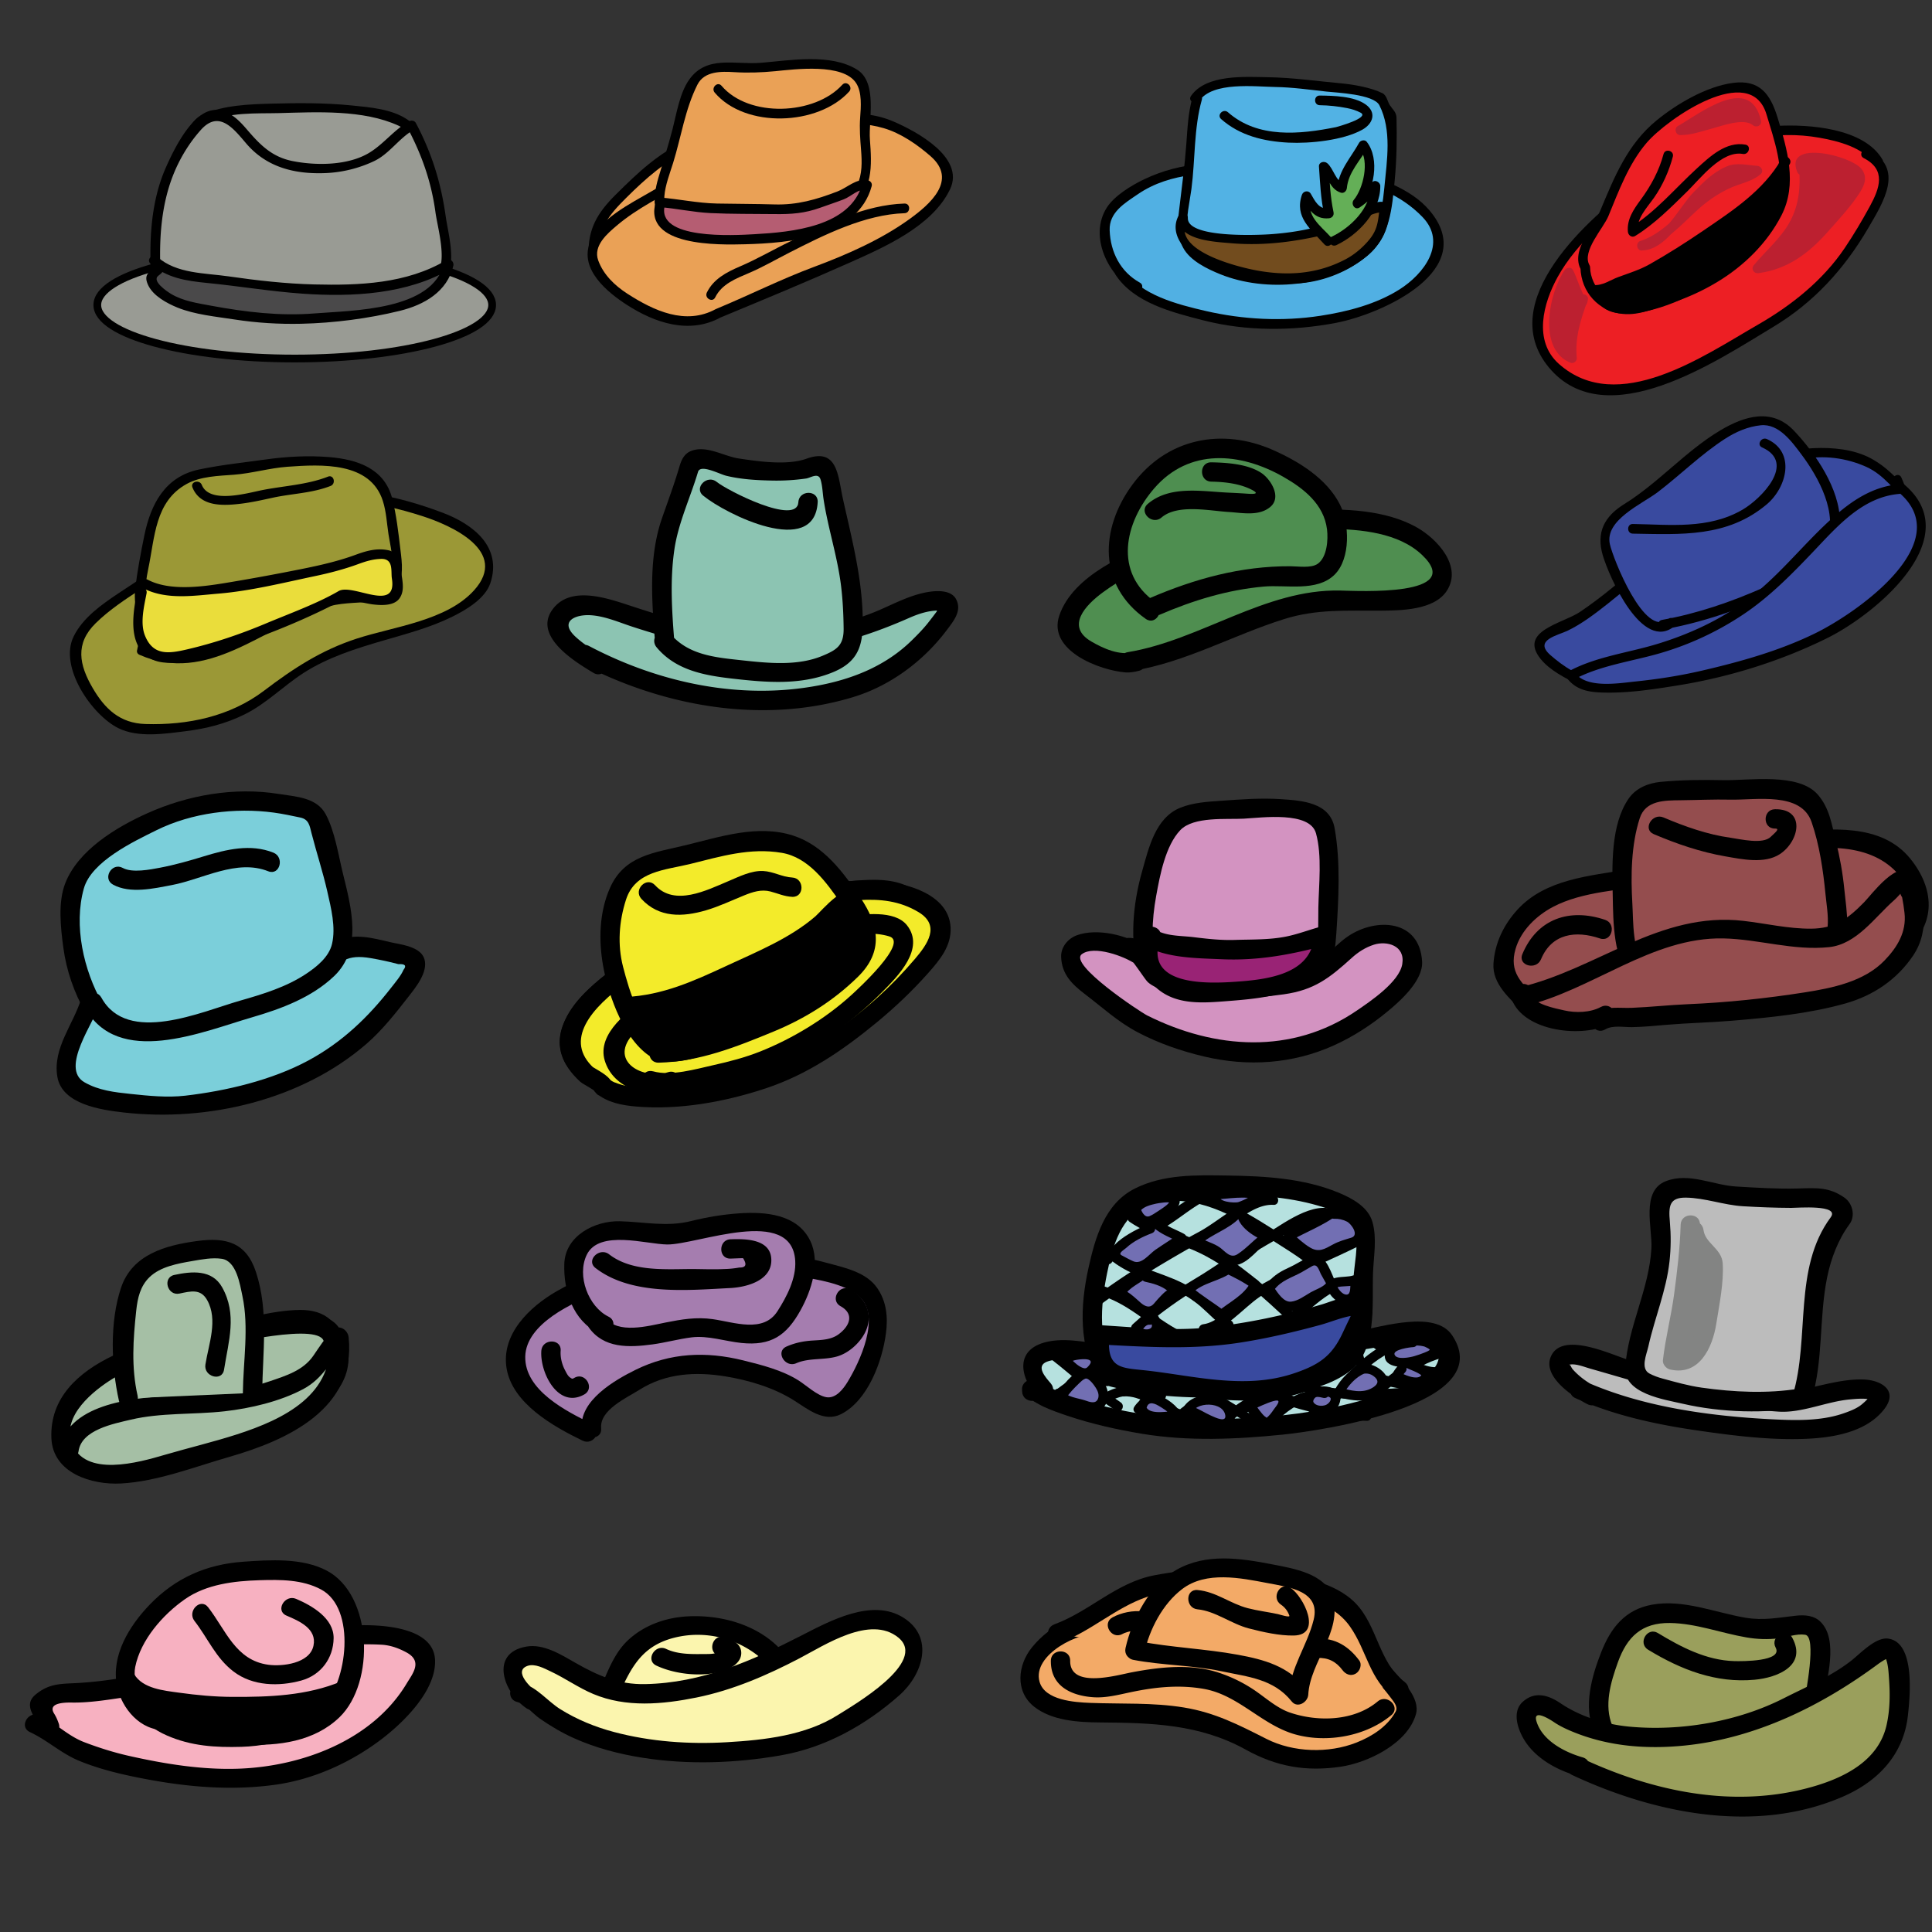 <?xml version="1.0"?>
<svg xmlns="http://www.w3.org/2000/svg" width="500" height="500" viewBox="0 0 500 500">
  <rect x="0" y="0" width="500" height="500" fill="#333333" stroke="none"/>
  <path fill="#FBF5AE" d="M156.496 440.541c3.695-7.487 5.116-15.252 14.495-18.302 7.105-2.496 16.768-1.94 23.588 1.942 5.683 3.327 15.347 13.31 5.398 17.469-6.251 2.495-13.356 4.437-20.177 4.714-6.252 0-19.609.278-23.588-5.269"/>
  <path d="M158.654 441.803c3.913-8.184 6.021-15.458 15.774-17.945 9.154-2.334 18.873.779 25.026 7.762 1.123 1.274 2.147 2.977 2.321 4.694.3 2.956-5.274 3.994-7.294 4.677-4.97 1.679-10.318 2.868-15.577 2.875-6.357.009-16.421.882-20.926-4.537-2.063-2.482-5.58 1.075-3.535 3.535 8.97 10.792 60.12 7.242 51.317-10.584-5.055-10.236-16.719-14.458-27.525-13.978-5.835.259-11.588 2.266-15.84 6.313-4.052 3.857-5.713 9.759-8.059 14.665-1.382 2.893 2.928 5.431 4.318 2.523zM425.613 153.18c-2.763 1.665-4.953 3.993-7.338 6.133a162.495 162.495 0 01-9.438 7.841c-1.26.968-.017 3.141 1.262 2.159 2.849-2.189 5.556-4.542 8.3-6.859 2.802-2.366 5.323-5.216 8.477-7.115 1.378-.831.122-2.993-1.263-2.159z"/>
  <path fill="#A5BFA5" d="M85.978 348.886c0-11.249-12.932-6.679-19.922-5.273-7.689 1.759-16.077 2.461-23.067 5.625-9.087 3.516-19.222 8.437-23.067 17.928-1.748 4.922.699 11.25 6.291 11.602 4.194.703 9.087-.703 12.932-1.758 11.184-2.108 23.417-4.922 33.552-9.844 4.544-2.108 9.087-4.569 12.232-8.437 5.243-6.328 3.146-16.17-6.291-14.765"/>
  <path d="M88.478 348.886c-.303-6.603-4.322-9.921-10.802-9.875-7.866.055-16.42 2.982-24.08 4.477-9.462 1.845-19.35 5.789-27.104 11.585-5.858 4.38-12.308 12.679-8.571 20.342 4.16 8.531 14.477 6.034 21.888 4.006 11.067-3.03 22-4.679 32.614-9.374 7.277-3.218 16.82-8.309 17.703-17.258.709-7.19-4.384-12.013-11.487-11.324-3.179.309-3.209 5.312 0 5 6.756-.655 7.918 5.107 4.832 10.076-4.005 6.447-14.319 9.76-21.041 12.112-7.226 2.53-14.765 4.152-22.264 5.624-5.927 1.163-19.887 5.886-18.162-5.289.952-6.17 8.154-10.763 13.083-13.49 6.161-3.408 12.972-5.753 19.839-7.188 5.78-1.208 11.582-2.27 17.352-3.531 4.528-.989 10.911-2.211 11.201 4.108.146 3.209 5.146 3.223 4.999-.001z"/>
  <path fill="#944D4E" d="M395.851 260.082c-3.012-3.271-6.569-5.352-6.844-10.701 0-4.459 2.737-9.215 5.475-12.188 5.476-6.538 16.425-8.025 24.09-9.213 7.119-1.188 14.236-2.377 21.08-4.458 7.391-2.378 15.604-4.756 23.268-5.648 7.119-.594 16.426-1.784 22.996 1.189 6.569 2.675 12.377 10.783 10.734 17.619-1.368 6.836-14.02 13.591-19.494 16.563-6.569 3.565-14.236 3.864-21.353 3.864-12.045.297-24.364 1.485-35.862 4.756-4.105.893-8.212 1.188-12.318 1.485-1.916 0-3.833.596-5.749 0-3.558-.892-4.653-5.053-7.665-6.241"/>
  <path d="M397.618 258.314c-3.827-3.969-7.165-6.688-5.39-12.75 1.403-4.792 5.411-8.61 9.685-10.861 7.717-4.065 17.777-4.299 26.201-5.863 10.816-2.008 21.065-6.094 31.898-8.044 10.115-1.82 23.216-3.18 30.851 4.983 8.564 9.155-.449 16.638-8.159 21.44-3.443 2.146-7.084 4.259-10.917 5.598-5.685 1.985-11.87 1.675-17.793 1.843-10.509.299-21.009 1.449-31.245 3.875-5.52 1.307-10.896 2.068-16.564 2.399-3.258.189-4.847-.315-6.944-2.795-1.113-1.315-2.247-2.382-3.771-3.188-2.847-1.51-5.373 2.807-2.523 4.316 3.852 2.042 5.231 6.934 10.364 6.834 6.294-.122 12.938-.63 19.025-2.301 14.404-3.954 28.868-3.096 43.51-4.674 10.123-1.092 19.835-6.932 27.49-13.429 7.856-6.668 7.272-15.789 1.063-23.454-7.575-9.351-20.905-7.783-31.48-6.87-6.95.6-13.823 2.63-20.468 4.646-6.934 2.104-13.844 3.717-20.986 4.951-9.979 1.724-21.479 2.491-28.751 10.455-3.574 3.915-5.86 8.653-6.207 13.955-.347 5.311 4.306 9.077 7.576 12.469 2.241 2.326 5.772-1.214 3.535-3.535z"/>
  <path fill="#EAA156" d="M153.607 66.055c-.744-9.345 3.976-11.747 10.747-18.983 4.718-5.801 12.844-9.228 19.66-12.392 9.961-4.746 22.543-7.91 33.552-5.273 1.573.264 3.67.527 4.98 1.582"/>
  <path d="M154.857 66.055c-.33-6.675 2.678-10.356 7.182-14.83 5.326-5.29 10.143-9.5 16.963-12.839 6.22-3.045 12.521-5.758 19.265-7.399 6.851-1.667 17.259-2.69 23.648 1.081 1.392.822 2.649-1.34 1.262-2.158-5.621-3.317-14.416-3.173-20.635-2.234-8.859 1.337-16.773 4.741-24.802 8.552-7.566 3.592-12.59 8.384-18.443 14.197-4.635 4.604-7.272 8.924-6.94 15.63.079 1.605 2.58 1.612 2.5 0z"/>
  <path fill="#999B94" d="M45.61 71.855c-2.108-6.934-1.585-19.313 1.048-26.364 3.481-9.323.75-14.928 12.192-16.293 3.208-.383 6.167-1.108 9.71-1.109 5.339-.002 11.049-.573 16.354-.055 6.257.612 20.022.742 23.223 7.466 1.424 2.992.55 9.062 1.048 12.447.814 5.538 1.788 11.063 3.005 16.526"/>
  <path d="M46.816 71.523c-2.874-10.515-.153-20.085 2.408-30.223.901-3.57 1.079-7.508 4.595-9.536 4.927-2.841 12.889-2.348 18.347-2.492 9.791-.259 21.846-.956 31 3.266 5.779 2.666 4.436 9.088 4.658 14.319.252 5.956 1.898 12.144 3.162 17.949.343 1.575 2.753.907 2.411-.665-1.625-7.462-3.122-14.913-3.138-22.564-.009-4.628-.931-8.046-4.89-10.679-4.057-2.698-9.635-3.136-14.345-3.607-6.918-.692-13.726-.654-20.67-.471-5.759.152-12.469.39-17.796 2.786-3.228 1.452-4.338 4.93-5.077 8.09-2.714 11.604-6.364 22.458-3.075 34.493.424 1.552 2.835.892 2.41-.666z"/>
  <ellipse fill="#999B94" stroke="#000" stroke-width="2" stroke-miterlimit="10" cx="76.275" cy="78.934" rx="51.093" ry="13.853"/>
  <path fill="#EAA156" d="M185.849 81.083c8.388-3.428 16.514-7.646 25.164-10.81 6.553-2.373 13.106-5.537 19.135-8.964 4.456-2.373 8.913-5.273 12.32-9.228 2.621-3.164 4.194-6.855 1.311-10.283-2.358-3.164-6.553-5.8-9.698-7.646-10.223-5.537-19.135-3.691-29.621-.264-12.058 3.691-23.591 9.755-34.601 16.347-4.457 2.637-17.825 9.755-16.514 16.347 1.311 7.646 12.058 13.183 18.349 15.556 4.718 1.582 9.96 1.582 14.155-1.055"/>
  <path d="M186.181 82.289c11.218-4.661 22.529-9.328 33.616-14.276 9.14-4.079 21.51-9.466 26.077-19.041 3.924-8.228-8.738-14.969-14.526-17.479-10.055-4.361-20.851-.98-30.651 2.308-11.342 3.806-21.819 9.704-32.098 15.724-5.39 3.157-13.491 7.045-15.935 13.264-2.717 6.916 4.485 12.836 9.6 16.129 7.272 4.682 16.139 7.649 24.216 3.244 1.416-.772.154-2.931-1.262-2.158-7.812 4.26-16.03.401-22.828-3.975-3.267-2.103-6.233-4.934-7.574-8.648-1.381-3.823 2.439-7.013 5.024-9.186 5.024-4.223 11.322-7.347 16.998-10.577 8.377-4.767 17.09-8.913 26.235-11.981 8.437-2.831 16.865-5.043 25.659-2.459 4.419 1.298 8.667 4.247 12.094 7.235 7.121 6.209-.206 12.495-5.459 16.294-7.319 5.293-16.271 9.23-24.687 12.36-8.565 3.187-16.73 7.307-25.164 10.81-1.466.61-.824 3.03.665 2.412z"/>
  <path fill="#EAA156" d="M173.791 57.882c2.883 2.637 10.223 3.164 14.155 3.164 3.67 0 7.078-.264 10.748-.791 7.602-1.055 13.893-2.637 20.446-7.382 8.126-6.064 3.932-13.71 4.718-22.411.262-2.9.262-7.91-1.835-10.546-2.097-2.636-7.077-2.636-10.223-2.9-6.815-1.055-13.63 1.055-20.446.527-5.243-.527-10.223-.527-12.582 5.009-2.621 6.064-3.67 12.919-5.767 19.247-1.835 6.064-5.243 13.974 2.097 17.138"/>
  <path d="M173.16 58.961c5.742 4.373 15.224 3.565 21.931 2.983 8.854-.769 17.31-2.893 24.679-7.993 6.253-4.327 5.875-11.087 5.361-17.852-.378-4.986 2.032-14.705-3.277-18.049-6.833-4.305-17.429-2.413-24.924-1.797-6.771.556-14.047-2.072-18.594 4.396-2.445 3.478-3.23 8.699-4.271 12.729-1.096 4.241-2.406 8.396-3.661 12.59-1.667 5.575-1.639 11.131 4.067 14.048 1.432.732 2.698-1.424 1.262-2.158-6.441-3.292-3.164-10.436-1.522-15.726 2.075-6.686 3.104-13.933 6.283-20.22 1.804-3.567 6.217-3.441 9.556-3.237 3.583.219 7.022.091 10.598-.252 5.093-.489 17.529-2.136 20.919 3.084 1.563 2.406 1.239 6.21 1.041 8.955-.202 2.791.011 5.547.233 8.33.251 3.161.329 6.212-.999 9.179-1.57 3.51-5.682 5.522-8.923 7.177-6.434 3.285-14.284 4.121-21.371 4.561-5.418.336-12.612.532-17.126-2.905-1.284-.979-2.527 1.194-1.262 2.157zM185.093 76.968c1.701-3.478 5.396-4.882 8.757-6.319 3.609-1.544 6.984-3.507 10.478-5.292 8.945-4.571 19.544-9.863 29.753-10.18 1.608-.05 1.613-2.55 0-2.5-10.278.319-20.29 5.343-29.42 9.73-4.45 2.138-8.669 4.627-13.212 6.57-3.45 1.476-6.807 3.24-8.513 6.729-.707 1.443 1.449 2.711 2.157 1.262z"/>
  <path fill="#999B94" d="M40.368 71.855c-.524-7.91 0-20.565 3.67-27.947 1.573-3.691 6.291-12.128 10.485-13.71 5.243-2.637 9.437 6.855 14.155 10.019 6.815 4.219 16.776 4.219 24.64 1.582 6.815-2.109 6.931-6.176 13.222-9.34 3.146 5.8 6.7 14.086 7.224 20.941.292 3.222 2.68 15.76.524 17.928"/>
  <path d="M41.618 71.855c-.548-9.492-.056-19.332 3.854-28.114 1.63-3.66 3.863-7.176 6.537-10.151 4.695-5.222 8.476-.249 11.717 3.547 5.336 6.248 12.687 8.008 20.712 7.649a32.524 32.524 0 0012.419-3.112c3.956-1.887 6.445-5.982 10.313-8.136l-1.71-.448c3.73 7.03 6.173 13.996 7.241 21.869.522 3.85 3.013 12.277.507 15.739-.948 1.308 1.223 2.554 2.159 1.262 2.834-3.914.584-11.643-.025-15.998-1.215-8.681-3.596-16.356-7.723-24.133-.324-.611-1.134-.769-1.71-.448-3.935 2.19-6.518 5.821-10.313 8.135-5.512 3.361-13.798 3.379-19.89 2.164-5.374-1.071-8.432-4.24-11.816-8.185-2.075-2.418-4.275-4.656-7.558-5.003-6.25-.662-11.438 10.439-13.374 14.786-3.94 8.848-4.393 19.028-3.841 28.578.093 1.602 2.594 1.611 2.501-.001z"/>
  <path fill="#4A494A" d="M39.841 67.374c3.932 3.955 9.961 4.218 15.204 4.746 7.602 1.318 15.465 2.109 23.329 2.637 12.058.527 27.261.264 37.747-6.328-2.097 11.337-18.874 11.865-27.786 13.183-11.396 1.637-20.956 1.159-32.766-1.055-3.092-.58-7.602-1.318-10.485-2.637-1.573-.527-5.505-3.691-6.029-5.537s2.097-1.846 2.621-3.691"/>
  <path d="M38.958 68.257c4.182 3.689 9.253 4.441 14.64 4.972 8.281.815 16.455 2.195 24.776 2.777 12.766.893 27.129.187 38.377-6.499l-1.836-1.412C112.046 80.4 91.296 80.319 81.343 81.117c-8.957.718-17.865-.365-26.662-1.992-3.546-.656-7.375-1.206-10.498-3.113-.896-.547-5.063-3.312-3.176-4.676.881-.638 1.218-1.087 1.749-2.014.803-1.401-1.357-2.66-2.158-1.262-1.418 2.476-3.735 2.544-2.276 5.699 1.297 2.806 4.874 4.732 7.583 5.833 4.537 1.844 9.975 2.342 14.775 3.086 5.722.887 11.494 1.24 17.28 1.112 8.36-.185 17.378-1.339 25.518-3.346 6.328-1.56 12.282-4.962 13.849-11.685.244-1.045-.861-1.992-1.836-1.412-10.245 6.089-22.551 6.554-34.166 6.266-7.392-.184-14.813-1.029-22.125-2.084-6.229-.898-13.508-.66-18.474-5.041-1.205-1.06-2.98.701-1.768 1.769z"/>
  <path fill="#B55D72" d="M170.907 52.609c-3.932 11.337 22.805 9.491 28.31 8.964 8.913-1.054 22.805-3.164 25.165-13.71-2.097-.791-5.243 2.373-7.34 2.9-2.883.791-5.504 2.109-8.388 2.9-3.932 1.054-7.602.264-11.533.527-3.932.263-7.602-.264-11.534-.264-2.883 0-5.505-.264-8.388-.527-2.097-.264-4.456-1.055-6.553-1.055"/>
  <path d="M169.702 52.276c-3.406 11.592 16.473 11.112 23.081 10.94 11.468-.298 29.215-1.801 32.804-15.021.232-.857-.412-1.486-1.206-1.583-2.973-.36-5.048 1.935-7.672 2.945-5.437 2.092-10.401 3.524-16.271 3.348-4.938-.148-9.906-.132-14.852-.228-5.07-.099-9.926-1.185-14.941-1.582-1.608-.127-1.596 2.374 0 2.5 4.45.352 8.747 1.336 13.239 1.553 5.526.266 11.031.186 16.554.257 4.332.057 7.815-.18 11.916-1.671 1.987-.722 4.007-1.375 5.977-2.134 2.036-.783 3.631-2.78 6.051-2.487l-1.206-1.583c-3.037 11.188-18.291 12.54-27.989 13.086-5.06.285-25.788 1.561-23.074-7.675.455-1.55-1.958-2.208-2.411-.665zM184.965 23.963c7.943 9.342 26.776 8.585 34.795-.264 1.08-1.191-.683-2.965-1.768-1.768-7.148 7.888-24.175 8.597-31.26.264-1.045-1.229-2.805.548-1.767 1.768z"/>
  <path fill="#51B0E3" d="M289.74 70.408c3.146 5.537 12.755 8.83 18.784 10.412 10.484 3.164 22.805 3.691 33.552 2.109 9.175-1.318 23.854-5.8 28.572-14.501 7.077-13.183-11.533-20.829-21.757-23.201-10.223-2.373-20.445-1.846-30.931-1.846-8.389 0-17.038 1.055-24.116 5.8-4.98 3.428-8.388 5.273-7.863 11.865.262 5.273 3.932 11.073 8.388 13.183"/>
  <path d="M288.661 71.039c4.785 7.361 14.747 9.798 22.728 11.857 11.102 2.865 23.18 2.806 34.392.654 11.982-2.3 37.332-13.732 24.096-29.185-4.751-5.545-12.915-8.351-19.756-10.128-12.28-3.189-26.331-2.782-38.891-1.832-5.271.399-10.338 1.722-15.104 3.988-3.18 1.512-7.691 4.22-9.668 7.305-4.734 7.385.269 17.71 7.281 21.609 1.41.784 2.671-1.375 1.262-2.158-5.049-2.807-7.616-7.897-7.821-13.543-.17-4.688 3.933-7.046 7.297-9.346 8.548-5.842 19.115-5.584 29.014-5.66 14.688-.113 33.528.065 44.618 11.533 6.563 6.785.359 14.802-5.929 18.778-6.042 3.82-13.432 5.737-20.435 6.812-9.824 1.509-20.027.992-29.69-1.238-7.243-1.671-16.944-4.109-21.234-10.708-.877-1.346-3.042-.094-2.16 1.262z"/>
  <path fill="#52B2E4" d="M309.835 25.453c-1.311 3.955-1.311 10.282-1.835 14.764-.263 4.746-1.049 9.228-1.573 13.974-.262 4.218-1.311 7.119 1.835 10.546 2.621 2.637 5.768 4.482 9.437 5.537 13.106 4.482 38.009 1.846 40.893-14.765 1.311-7.91 1.835-16.874 1.572-25.047 0-1.318-1.048-1.318-1.572-2.637-1.049-2.373-1.049-2.9-3.146-3.164-2.884-.264-5.505-1.582-8.389-1.846-6.291-.527-12.582-1.582-18.873-1.582-4.98 0-13.368-.264-17.563 2.9-.786.527-1.049.791-1.311 1.318"/>
  <path d="M308.63 25.12c-1.129 3.979-1.312 8.115-1.613 12.22-.416 5.644-1.181 11.233-1.84 16.851-.417 3.552-.696 6.701 1.013 9.913 1.802 3.386 6.271 5.514 9.636 6.875 11.715 4.739 28.238 3.374 38.082-4.81 5.847-4.861 6.361-12.404 7.037-19.454.518-5.399.604-10.835.469-16.253-.036-1.459-.995-2.127-1.743-3.268-.592-.902-.773-2.51-1.883-3.068-2.902-1.46-7.503-2.266-10.73-2.561-6.294-.575-12.545-1.481-18.873-1.582-5.966-.095-16.018-.818-19.952 4.838-.924 1.327 1.245 2.575 2.158 1.262 3.489-5.015 14.39-3.654 19.682-3.569 4.414.07 8.828.704 13.211 1.185 2.533.278 12.252.671 13.7 3.542 3.251 6.441 1.966 14.212 1.289 21.273-.703 7.336-1.993 13.24-8.378 17.567-8.58 5.813-21.319 6.062-30.972 3.275-4.605-1.33-10.885-4.102-11.605-9.596-.447-3.416.574-7.449 1.02-10.826.999-7.583.612-15.78 2.704-23.15.439-1.553-1.973-2.212-2.412-.664z"/>
  <path d="M316.028 30.818c4.876 4.3 11.067 5.775 17.431 6.096 5.522.278 14.168-.604 19.079-3.332 2.884-1.602 3.755-4.533.852-6.577-3.039-2.139-8.25-2.228-11.838-2.276-1.613-.021-1.61 2.479 0 2.5 2.368.032 4.727.293 7.051.743 1.231.238 2.415.605 3.525 1.192 2.494 1.319-6.194 3.705-6.384 3.743-9.354 1.872-20.188 2.986-27.948-3.857-1.204-1.061-2.98.7-1.768 1.768z"/>
  <path fill="#724C1E" d="M306.165 56.3c-2.621 3.428 1.835 8.173 4.194 9.755 2.358 1.582 4.98 2.636 7.602 3.427 5.505 1.582 11.533 2.9 17.038 2.637 4.98-.264 9.698-1.846 13.893-3.955 2.884-1.318 9.186-7.196 9.157-10.371-.045-4.911.894-4.13-.507-4.13-3.932 0-8.65 4.482-12.582 5.273-4.98 1.318-10.485 2.373-15.728 2.9-3.146.264-23.592.527-23.067-5.273"/>
  <path d="M305.086 55.669c-2.485 4.53 1.026 8.783 4.643 11.465 6.609 4.904 17.27 6.393 25.271 6.235 6.326-.125 13.215-2.652 18.125-6.621 4.517-3.65 6.372-7.368 6.432-13.073a1.25 1.25 0 00-.619-1.079c-2.314-1.32-6.394 1.272-8.316 2.328-6.574 3.609-14.256 5.154-21.732 5.687-3.542.252-21.366 1.003-21.473-4.047-.034-1.61-2.534-1.613-2.5 0 .12 5.669 9.503 6.007 13.459 6.361 9.173.821 18.015-.505 26.918-2.783 2.381-.609 4.47-1.856 6.59-3.06 1.802-1.022 3.563-1.948 5.66-2.169 1.119-.118-.447-1.466-.554-.584-.403 3.338-.575 5.321-2.871 7.99-1.63 1.895-3.649 3.598-5.856 4.767-7.351 3.889-15.125 4.383-23.178 2.879-4.316-.806-22.227-5.032-17.839-13.034.774-1.414-1.385-2.676-2.16-1.262z"/>
  <path fill="#64AF57" d="M343.649 62.364c-2.884-3.427-7.864-6.328-5.505-11.601 1.311 2.109 2.621 5.273 5.767 4.482-.262-2.109-1.311-3.691-1.311-5.8s.263-4.218 0-6.328c1.835 1.055 2.359 5.273 4.719 5.537 0-4.218 3.67-7.382 5.504-11.073 2.884 2.9 1.049 12.392-1.572 15.028 1.835-1.055 3.407-2.637 4.718-4.482.524 5.537-6.291 12.392-10.747 14.237"/>
  <path d="M344.533 61.48c-2.77-3.077-6.777-5.686-5.184-10.384l-2.284.298c1.695 2.853 3.178 5.431 6.846 5.101.838-.075 1.383-.738 1.205-1.583-.857-4.08-.977-7.669-1.266-11.795l-2.134.884c2.189 1.834 2.33 4.871 5.271 5.858.831.279 1.511-.445 1.582-1.206.383-4.078 3.441-7.026 5.333-10.442l-1.963.253c2.546 3.234.868 10.362-1.572 13.261-.862 1.023.26 2.801 1.515 1.963 1.979-1.32 3.504-2.786 4.971-4.678l-2.134-.884c.051 5.743-5.253 10.858-10.128 13.158-1.457.688-.188 2.842 1.262 2.158 5.678-2.679 11.425-8.708 11.366-15.316-.009-.987-1.43-1.792-2.134-.884-1.361 1.755-2.565 3.019-4.465 4.287l1.515 1.963c3.443-4.088 5.084-12.336 1.572-16.796-.5-.635-1.605-.393-1.963.253-2.18 3.935-5.24 7.066-5.675 11.704l1.582-1.206c-2.023-.679-2.564-3.873-4.167-5.215-.759-.635-2.217-.304-2.134.884.311 4.437.441 8.113 1.355 12.46l1.205-1.583c-2.667.24-3.679-2.166-4.688-3.863-.576-.969-1.943-.708-2.284.298-1.967 5.799 2.281 8.877 5.826 12.817 1.082 1.203 2.844-.571 1.769-1.765z"/>
  <path fill="#ED1F24" d="M486.106 41.939c-1.835-3.955-7.462-5.414-11.918-6.732-5.767-1.846-13.106-1.846-19.135-.791-18.611 3.164-36.698 16.61-48.756 30.584-8.912 10.546-13.631 26.629 1.835 33.748 14.154 6.855 33.814-6.064 46.134-12.919 11.271-6.064 21.232-14.765 27.523-26.365 3.933-6.855 10.595-15.419 1.158-19.638"/>
  <path d="M487.186 41.309c-4.757-8.201-19.111-9.194-27.41-8.723-12.998.738-25.297 7.025-35.717 14.428-12.566 8.927-37.477 30.935-23.199 48.092 14.808 17.796 43.841-1.974 58.035-10.495 10.51-6.308 18.444-15.053 24.583-25.556 3.963-6.781 9.512-15.486.102-20.308-1.432-.734-2.697 1.423-1.262 2.158 5.894 3.02 4.166 7.789 1.561 12.561-1.987 3.64-4.144 7.277-6.459 10.714-5.64 8.371-13.764 14.846-22.438 19.83-14.048 8.073-36.3 23.699-51.529 10.179-6.729-5.974-4.058-15.779-.313-22.536 4.99-9.006 14.021-16.472 22.182-22.48 8.499-6.259 18.136-11.011 28.472-13.254 5.587-1.212 11.444-1.27 17.063-.278 4.735.836 11.626 2.541 14.172 6.93.807 1.393 2.967.135 2.157-1.262z"/>
  <path fill="#ED1F24" d="M410.268 69.234c-2.524-3.208 3.925-11.086 5.047-14.294 1.963-4.668 3.925-9.627 6.449-14.003 3.924-7.001 10.935-11.669 18.224-15.17 5.889-2.917 15.141-6.418 17.944 2.042 2.243 7.584 5.889 17.212 3.084 24.796-4.205 11.67-17.664 21.297-28.599 24.506-3.925 1.167-7.289 2.917-11.215 2.917-2.804 0-6.449-.583-7.851-3.209-1.401-2.917-3.364-4.959-3.083-7.585"/>
  <path d="M411.347 68.604c-2.036-3.583 3.593-9.494 4.903-12.677 2.695-6.543 5.232-13.484 9.875-18.938 5.311-6.238 26.891-21.17 31.036-7.402 2.072 6.882 4.627 13.984 3.102 21.242-1.331 6.331-6.62 11.782-11.326 15.841-4.854 4.187-10.754 7.332-16.852 9.237-3.639 1.137-7.025 2.639-10.883 2.873-5.036.306-9.551-4.509-9.685-9.544-.043-1.609-2.543-1.613-2.5 0 .171 6.431 4.753 11.349 10.94 12.004 4.42.468 8.698-1.61 12.791-2.922 4.116-1.319 7.932-3.087 11.639-5.313 6.894-4.137 12.923-10.047 16.625-17.21 4.209-8.142 1.532-17.167-.984-25.386-1.864-6.087-4.647-9.873-11.546-8.951-6.872.918-14.514 5.413-19.753 9.697-7.557 6.18-10.942 14.661-14.62 23.453-1.813 4.333-7.759 10.264-4.921 15.258.796 1.401 2.957.141 2.159-1.262z"/>
  <path d="M451.716 37.43c-4.986-.888-9.189 3.063-12.597 6.187-5.614 5.148-10.677 11.267-17.2 15.295l1.881 1.079c-.339-3.455 2.438-6.226 4.285-8.861 2.199-3.138 3.87-6.887 4.844-10.581.411-1.561-2-2.223-2.41-.665-1.12 4.251-3.28 8.242-5.88 11.774-1.84 2.502-3.655 5.106-3.339 8.333.088.896 1.008 1.618 1.881 1.079 4.995-3.085 9.294-7.428 13.469-11.527 3.41-3.348 8.964-10.67 14.402-9.702 1.576.28 2.25-2.129.664-2.411zM412.326 75.02c2.098.527 4.98-1.318 6.815-2.109 2.884-1.055 5.768-2.109 8.389-3.428 4.718-2.636 9.437-5.537 13.893-8.7 7.34-5.01 16.514-11.074 20.708-18.983-2.097 2.109-1.835 4.482-2.097 7.119-.263 3.164-1.311 5.537-2.884 8.173-3.67 6.064-9.175 10.019-14.679 14.237-4.456 3.691-12.059 7.91-17.825 8.437-3.146.264-10.747-.264-10.747-4.482"/>
  <path d="M412.326 76.27c4.097.302 8.614-2.649 12.282-4.109 5.679-2.261 10.912-5.837 15.95-9.254 8.383-5.684 17.517-11.46 22.651-20.477.683-1.197-1.051-2.65-1.963-1.515-2.863 3.563-2.013 7.769-3.369 11.955-1.989 6.142-7.628 10.81-12.502 14.667-4.93 3.9-9.87 7.5-15.785 9.766-2.884 1.104-13.765 3.113-14.441-2.019-.208-1.574-2.71-1.595-2.5 0 1.435 10.87 19.604 3.947 24.702 1.089 6.059-3.397 12.022-8.352 16.827-13.33 2.254-2.335 4.312-5.212 5.565-8.207 1.551-3.703.79-9.066 3.271-12.153l-1.963-1.515c-4.64 8.145-12.693 13.376-20.26 18.535-4.528 3.087-9.119 6.002-13.893 8.7-2.518 1.422-5.382 2.307-8.09 3.301-2.22.816-3.964 2.251-6.483 2.065-1.608-.118-1.596 2.382.001 2.501z"/>
  <path fill="#BC2030" d="M424.909 63.562c4.456.527 11.271-9.634 14.154-12.798 2.621-2.637 4.719-5.273 8.389-6.591 3.146-1.055 4.456 0 7.339 0-1.048 1.318-4.456 2.109-6.553 2.9-2.359 1.054-4.719 2.373-6.815 3.955-4.981 3.426-10.485 10.952-16.514 12.534"/>
  <path fill="#BC2030" d="M424.909 64.812c4.495-.019 7.951-4.606 10.565-7.702 1.861-2.205 3.554-4.52 5.57-6.588 1.718-1.763 3.417-3.37 5.556-4.628 2.66-1.564 5.424-.65 8.19-.471l-.884-2.134c-2.034 1.786-5.283 2.227-7.714 3.369-2.356 1.107-4.639 2.579-6.657 4.223-4.804 3.914-8.893 9.489-14.959 11.476-1.525.5-.872 2.914.664 2.411 5.685-1.862 9.721-6.453 14.015-10.389 2.98-2.732 6.618-5.16 10.455-6.499 2.153-.751 4.229-1.301 5.964-2.824.88-.772.12-2.069-.884-2.134-2.675-.173-5.383-.949-7.97.171-3.565 1.543-5.967 4.041-8.642 6.787-3.408 3.498-7.729 12.409-13.271 12.432-1.61.006-1.61 2.506.002 2.5zM466.85 43.381c.523 4.746 0 10.546-2.622 14.765-2.883 4.746-6.291 7.382-9.437 11.337 10.224-1.055 15.728-8.173 22.019-16.083 1.573-1.846 3.67-3.955 4.457-6.064 1.048-3.164-1.835-3.691-4.719-5.009-1.835-1.055-13.106-3.955-10.223 1.846"/>
  <path fill="#BC2030" d="M465.6 43.381c.424 4.938-.012 9.722-2.451 14.134-2.315 4.187-6.211 7.432-9.241 11.084-.845 1.019-.029 2.258 1.216 2.089 7.536-1.021 12.978-5.139 17.914-10.703 2.649-2.987 5.628-6.196 7.854-9.504 1.445-2.151 2.625-4.35.946-6.661-2.572-3.541-20.21-7.866-16.717.685.601 1.471 3.021.828 2.41-.665-1.34-3.28 5.143-1.492 6.641-1.078 1.034.286 1.987.748 2.971 1.17 4.143 1.782 2.168 4.688-.224 7.447-6.506 7.503-11.841 15.46-22.459 16.898l1.216 2.089c3.554-4.282 7.638-7.983 10.356-12.9 2.301-4.159 2.463-9.488 2.068-14.085-.137-1.594-2.638-1.607-2.5 0zM409.687 77.392c-1.835 5.009-3.651 9.755-2.864 15.292-8.817-2.822-2.108-20.515-.811-22.147.524.791 3.704 10.019 3.675 6.855"/>
  <path fill="#BC2030" d="M408.481 77.06c-1.888 5.16-3.453 10.078-2.909 15.625l1.582-1.206c-6.592-2.561-3.126-15.888-.063-20.311h-2.158c.968 1.816 2.013 8.029 4.641 8.11.395.012.916-.238 1.079-.619.189-.443.254-.782.284-1.267.1-1.611-2.4-1.601-2.5 0l1.672-.525c-.192-.341-.368-.69-.529-1.046-.397-.829-.728-1.69-1.072-2.542-.454-1.123-.845-2.302-1.416-3.373-.472-.885-1.652-.73-2.158 0-4.145 5.985-7.044 20.642 1.558 23.983.718.279 1.657-.442 1.582-1.206-.524-5.346 1.011-10.017 2.819-14.959.554-1.517-1.863-2.165-2.412-.664zM434.869 33.704c7.688-4.35 17.652-12.691 19.66-2.188-3.145-3.163-15.99 2.452-19.66 2.188"/>
  <path fill="#BC2030" d="M435.5 34.783c2.905-1.677 5.702-3.531 8.643-5.147 3.949-2.171 7.918-3.221 9.182 2.213l2.089-1.216c-5.481-4.461-14.527 1.9-20.544 1.821-1.613-.021-1.611 2.479 0 2.5 2.73.036 5.501-.973 8.11-1.659 2.614-.688 8.238-2.871 10.666-.895.951.774 2.389.072 2.089-1.216-2.807-12.072-15.447-2.051-21.496 1.441-1.396.805-.137 2.966 1.261 2.158z"/>
  <path fill="#9B9836" d="M47.985 142.256c-7.508 7.794-17.818 11.667-25.23 19.243-4.106 4.198-4.017 8.548-1.624 13.694 2.283 4.909 5.808 11.049 11.366 12.604 5.657 1.583 11.474.695 17.233-.031 9.321-1.175 15.907-4.938 22.934-10.877 7.089-5.991 15.813-9.256 24.678-11.878 7.708-2.28 15.242-3.837 22.081-8.219 3.853-2.469 7.151-4.995 6.937-10.22-.407-9.919-10.975-12.267-18.941-14.933-10.521-3.52-21.795-4.758-32.59-1.605-8.66 2.53-20.35 5.48-26.844 12.222z"/>
  <path d="M47.102 141.372c-4.87 4.844-10.7 8.333-16.374 12.127-4.422 2.957-9.26 6.329-11.666 11.206-3.894 7.894 4.709 20.333 11.557 23.734 5.119 2.543 11.99 1.463 17.382.797 5.414-.668 10.437-1.942 15.335-4.372 5.612-2.783 9.994-7.337 15.215-10.699 6.302-4.058 13.63-6.354 20.772-8.427 6.057-1.759 12.079-3.349 17.759-6.151 3.514-1.733 8.469-4.642 9.808-8.637 3.155-9.415-4.461-15.286-12.299-18.246-11.755-4.439-23.964-7.032-36.48-4.766-10.497 1.901-23.221 5.843-31.009 13.434-1.156 1.126.613 2.893 1.768 1.768 6.736-6.565 16.243-9.002 25.035-11.534 12.155-3.501 23.578-1.845 35.41 1.966 7.467 2.405 22.489 9.074 13.393 19.179-7.125 7.916-20.754 9.392-30.369 12.516-9.191 2.986-16.391 7.704-24.001 13.482-8.81 6.689-19.797 8.966-30.711 8.627-6.594-.205-10.475-3.901-13.626-9.291-3.532-6.04-4.621-11.529.772-16.813 7.216-7.068 16.898-10.971 24.098-18.134 1.142-1.137-.626-2.904-1.769-1.766z"/>
  <path fill="#9B9836" d="M36.729 168.381c18.617 8.85 33.771-10.956 51.954-13.484 4.763-.843 11.69 1.264 13.855-5.057.866-3.793-.866-11.377-1.299-15.591-.866-6.742-2.598-11.377-9.092-13.484-5.195-1.686-10.391-1.264-16.02-1.264-5.195 0-10.391 1.264-15.586 2.107-5.628.421-12.122.843-16.452 5.057-5.196 4.635-5.629 13.905-6.928 20.227-.866 3.792-1.299 7.164-.866 10.956 0 2.949 1.299 8.427.434 10.533"/>
  <path d="M36.098 169.461c17.55 7.727 31.84-6.979 47.676-12.167 4.069-1.333 8.093-1.219 12.287-1.555 2.333-.187 5.114-1.071 6.453-3.161 2.058-3.211 1.552-6.725 1.112-10.375-.529-4.386-1.025-8.94-2.132-13.222-2.006-7.754-9.044-10.09-16.312-10.687-5.378-.441-10.979-.144-16.313.603-5.758.805-11.684 1.412-17.372 2.612-8.8 1.856-12.485 8.965-14.147 17.095-.926 4.53-1.809 9.178-2.357 13.766-.608 5.085 1.814 10.754.532 15.68-.406 1.562 2.005 2.224 2.411.665.625-2.402.208-4.865-.084-7.293-.583-4.849-.502-9.388.517-14.197 1.73-8.176 1.688-17.445 9.959-21.988 3.604-1.98 8.219-2.076 12.215-2.377 4.644-.351 9.18-1.727 13.854-2.063 8.816-.633 21.437-1.326 24.687 8.85.883 2.764 1.026 5.759 1.458 8.617.611 4.036 2.678 11.022-1.25 13.974-2.449 1.841-6.744 1.07-9.628 1.279-3.123.226-6.197 1.194-9.121 2.253-14.019 5.078-27.428 18.47-43.182 11.534-1.463-.645-2.736 1.509-1.263 2.157z"/>
  <path fill="#EADD3B" d="M37.594 151.105c4.495 2.784 11.813 1.851 19.05 1.264 6.495-.843 12.556-2.528 19.05-3.372 4.329-.842 8.659-1.686 12.556-2.95 2.598-.421 5.628-2.106 8.226-2.528 3.897-.421 6.062 0 6.062 4.636 0 2.95 1.731 5.478-1.299 6.742-2.598 1.264-10.391-.843-12.989-.843.346 0-16.366 7.304-16.02 7.163-7.23 3.284-20.444 8.017-28.142 8.85-4.33.842-6.928-1.686-8.227-6.742-.433-2.528.433-8.006.866-10.113"/>
  <path d="M36.963 152.185c6.027 3.169 13.171 1.979 19.681 1.435 8.245-.69 16.822-2.833 24.915-4.533 3.751-.788 7.539-1.776 11.136-3.097 1.962-.72 3.792-1.288 5.907-1.344 3.333-.089 2.52 3.205 2.817 5.079 1.438 9.07-10.157 1.117-13.8 3.252-5.44 3.187-12.771 5.839-18.983 8.448-6.526 2.74-13.307 5.025-20.203 6.63-4.705 1.094-8.81 1.736-10.937-3.62-1.287-3.242-.193-7.622.438-10.889.304-1.575-2.105-2.247-2.411-.665-1.018 5.272-2.585 13.385 2.685 17.108 5.393 3.811 14.962-.447 20.459-2.22 10.071-3.249 20.83-7.597 30.187-12.606.547-.292 5.845 1.045 7.672 1.261 2.066.244 5.386.436 6.817-1.51 1.708-2.322.514-5.372.379-8.024-.092-1.816-1.142-4.024-3.098-4.458-3.024-.672-5.746.104-8.595 1.149-5.378 1.975-11.055 3.117-16.668 4.213a555.203 555.203 0 01-17.289 3.122c-6.041.983-14.241 2.06-19.848-.889-1.424-.751-2.688 1.407-1.261 2.158zM49.811 126.154c2.036 5.023 7.852 4.76 12.448 4.214 2.787-.331 5.548-.952 8.288-1.55 5.034-1.099 10.152-1.153 15.005-3.055 1.483-.582.838-3-.665-2.411-5.446 2.134-11.455 2.37-17.154 3.512-3.78.758-13.493 3.605-15.511-1.375-.598-1.473-3.017-.83-2.411.665z"/>
  <path fill="#8CC4B2" d="M151.167 169.345c19.586 10.53 41.622 14.479 63.248 10.091 11.834-2.194 22.035-8.775 29.38-18.867 5.713-7.02-4.08-5.265-8.161-3.51s-7.753 3.51-11.426 4.827c-15.506 4.826-29.379 6.581-45.293 2.194-7.345-1.755-14.69-4.388-21.627-6.582-3.264-.877-11.425-2.194-12.649 2.632-1.633 5.265 7.345 10.091 10.201 11.846"/>
  <path d="M149.905 171.503c21.432 11.29 47.368 16.074 70.95 8.885 9.585-2.922 18.181-9.339 24.166-17.314 1.776-2.367 4.046-5.048 2.375-8.068-1.36-2.457-5.247-2.156-7.52-1.744-4.314.783-8.183 2.826-12.175 4.565-6.464 2.816-13.499 4.407-20.44 5.523-15.224 2.447-29.708-1.866-44.036-6.556-6.098-1.996-15.881-5.484-20.411 1.189-4.68 6.894 6.223 13.409 10.764 16.152 2.767 1.672 5.279-2.653 2.523-4.317-2.515-1.519-4.976-3.015-7.146-5.017-4.312-3.978-.08-5.817 3.875-5.583 3.723.221 7.356 1.838 10.852 2.981 5.448 1.783 10.926 3.337 16.469 4.788 18.686 4.889 37.767.604 55.021-7.019 2.511-1.109 5.081-1.973 7.853-1.971.119-1.172-.084-1.081-.611.272a117.336 117.336 0 01-2.28 2.98c-1.263 1.584-2.687 3.03-4.13 4.447-6.628 6.51-15.023 9.937-24.006 11.665-20.327 3.911-41.458-.637-59.567-10.177-2.852-1.499-5.379 2.816-2.526 4.319z"/>
  <path fill="#8CC4B2" d="M171.701 165.759c5.531 7.313 16.269 6.929 24.077 8.083 6.182.385 13.34.385 19.197-2.31 4.23-1.54 5.856-3.464 5.856-8.853 0-7.314-.976-14.628-2.277-21.557-.976-3.464-1.627-6.929-2.603-10.393-.651-2.31-.651-7.314-1.952-9.239-1.302-1.925-2.278-1.155-4.556-.385-2.928.77-6.182.77-9.436.77-3.579 0-7.483-.385-11.388-1.155-2.277-.385-5.205-1.925-7.157-1.925-2.929 0-2.604.77-3.58 3.849-.651 3.08-1.626 5.775-2.928 8.854-4.555 10.778-3.904 22.711-2.928 34.645"/>
  <path d="M169.933 167.526c4.936 5.919 12.275 7.259 19.566 8.094 8.776 1.006 17.773 1.798 26.14-1.677 7.056-2.931 7.845-7.672 7.614-14.919-.329-10.29-2.898-19.966-5.108-29.94-1.298-5.861-1.321-13.285-9.366-10.389-5.032 1.812-12.42.73-17.544-.032-3.681-.547-7.722-3.098-11.506-2.226-2.392.551-3.25 2.131-3.904 4.361-1.331 4.532-2.946 8.845-4.496 13.303-3.531 10.164-2.645 21.528-1.802 32.042.255 3.191 5.258 3.216 5 0-.64-7.992-1.166-16.03.013-23.999 1.015-6.861 4.135-13.393 6.106-20.018.625-2.1 5.538.574 7.31 1.004 3.891.946 8.07 1.174 12.053 1.244a54.228 54.228 0 008.61-.535c1.148-.163 3.152-1.637 3.732.245.51 1.655.531 3.456.793 5.161 1.166 7.585 3.614 14.839 4.536 22.51.437 3.626.611 7.273.651 10.923.048 4.362-1.778 5.511-5.511 7.061-6.424 2.668-14.002 1.887-20.726 1.155-6.799-.74-13.948-1.296-18.625-6.904-2.068-2.478-5.586 1.079-3.536 3.536z"/>
  <path d="M181.972 128.262c5.83 4.797 28.854 16.243 29.646 1.697.175-3.223-4.826-3.207-5 0-.337 6.198-18.452-3.045-21.11-5.232-2.469-2.031-6.029 1.485-3.536 3.535z"/>
  <path fill="#4F8E50" d="M292.534 171.189c17.825-2.637 34.077-14.765 51.901-15.819 5.767-.527 35.649 3.691 27.262-11.073-6.291-10.546-27.786-10.546-38.271-9.492-17.3 2.109-35.125 6.328-49.279 16.347-3.67 2.636-9.437 7.382-7.34 12.655 2.097 4.746 12.582 8.964 17.301 7.382"/>
  <path d="M293.199 173.6c13.755-2.258 25.98-9.263 39.17-13.393 8.456-2.647 16.143-2.104 24.76-2.168 5.303-.04 14.115-.065 17.37-5.239 3.956-6.286-2.549-13.291-7.699-16.234-8.269-4.726-19.188-4.97-28.438-4.613-12.488.481-25.314 3.31-37.035 7.547-9.488 3.431-23.646 9.372-27.184 19.812-3.094 9.125 10.614 14.226 17.19 14.71 1.147.084 2.333-.143 3.439-.421 3.125-.787 1.799-5.609-1.33-4.821-3.72.937-7.859-.922-11.005-2.756-6.786-3.956-1.396-9.503 2.971-12.712 9.366-6.883 20.708-10.685 31.917-13.271 8.802-2.03 17.787-3.268 26.825-3.166 7.985.09 17.835.977 23.904 6.768 11.315 10.797-16.475 9.294-21.229 9.188-19.419-.431-36.174 12.865-54.957 15.948-3.175.52-1.822 5.338 1.331 4.821z"/>
  <path fill="#4E8E50" d="M298.825 156.952c12.058-5.273 22.019-7.91 35.125-7.91 6.291 0 9.961.527 11.534-6.328 1.572-6.855-.524-13.183-6.291-17.401-11.534-9.491-28.834-14.237-40.368-2.636-10.485 10.019-14.679 26.365-1.048 35.33"/>
  <path d="M300.087 159.11c8.679-3.737 17.552-6.461 26.995-7.307 5.759-.516 13.729 1.428 18.296-3.069 4.239-4.174 3.868-13.336 1.366-18.222-3.396-6.633-10.515-11.029-17.133-13.982-13.392-5.977-27.73-3.08-36.56 8.912-8.431 11.45-8.895 26.038 3.464 34.723 2.645 1.859 5.14-2.479 2.523-4.317-10.876-7.643-8.006-20.57-.336-29.454 9.055-10.487 22.306-9.334 33.443-2.979 5.341 3.047 10.487 7.127 11.287 13.59.33 2.668.015 7.232-2.431 8.919-1.716 1.185-5.099.626-7.053.618-12.796-.051-24.71 3.223-36.387 8.251-2.952 1.272-.402 5.579 2.526 4.317z"/>
  <path d="M300.593 133.936c4.161-3.545 12.367-1.742 17.354-1.437 3.573.218 7.902 1.172 10.841-1.34 2.972-2.54.054-7.132-2.3-8.722-3.478-2.349-8.908-2.71-12.983-2.788-3.227-.062-3.22 4.938 0 5 3.502.067 7.308.486 10.46 2.105 2.662 1.368-.544 1.052-1.695.977a222.923 222.923 0 00-4.322-.233c-6.862-.311-15.19-1.956-20.89 2.901-2.458 2.096 1.096 5.615 3.535 3.537z"/>
  <path fill="#BCBCBC" d="M408.957 359.666c12.582 5.8 27.785 7.909 41.94 9.491 9.437 1.055 25.688 2.109 33.028-4.219 8.388-7.382-5.243-5.272-9.961-4.745-4.194.527-9.437 2.637-13.631 2.637-10.485-.527-22.019-3.691-31.979-6.328-5.767-1.582-11.01-3.164-16.252-4.746-13.631-4.218-8.912 5.273 0 9.492"/>
  <path d="M407.695 361.824c10.266 4.576 21.134 6.882 32.216 8.47 9.122 1.308 18.37 2.457 27.602 2.063 7.049-.301 15.703-1.771 20.228-7.811 3.578-4.774-.989-7.393-5.474-7.534-8.069-.257-15.769 3.711-23.689 3.207-12.492-.795-25.024-4.759-36.982-8.237-4.244-1.233-16.941-7.503-20.106-1.184-2.667 5.327 5.66 10.741 9.353 12.608 2.869 1.452 5.401-2.861 2.523-4.316-2.399-1.214-4.49-2.655-6.298-4.657-.6-.665-.545-1.388-1.139-1.196 1.582-.509 4.007.502 5.51.931 8.286 2.362 16.509 4.865 24.861 6.997 7.896 2.016 15.891 3.647 24.035 4.166 6.016.383 12.318-2.593 18.357-3.156 1.904-.178 3.949-.363 5.824.091-.191-.312-.384-.622-.575-.933a12.91 12.91 0 01-1.782 1.839c-1.343 1.253-3.244 1.968-4.938 2.563-6.031 2.121-12.905 1.88-19.195 1.546-15.959-.847-33.12-3.226-47.807-9.771-2.918-1.303-5.464 3.004-2.524 4.314z"/>
  <path fill="#BCBCBC" d="M466.363 361.775c4.045-12.209 1.001-24.963 5.654-37.109 1.188-3.099 1.752-5.848 3.912-8.353 1.27-1.471 1.925-3.41-1.025-5.031-1.255-.69-2.858-1.577-4.28-1.459-2.351.194-4.711.266-7.069.275-4.747.02-9.491-.247-14.229-.527-4.142-.245-16.733-4.728-19.152.05-1.426 2.813-.054 8.609-.194 11.773-.202 4.495-.804 8.985-2.148 13.288-1.773 5.672-3.651 12.194-4.643 18.027-.89 5.241 5.462 6.138 9.427 7.282 4.604 1.328 9.553 2.001 14.293 2.304 6.775.435 12.747.694 19.454-.52"/>
  <path d="M468.774 362.44c3.162-10.403 1.942-21.307 4.088-31.87.984-4.849 2.864-9.8 5.796-13.766 1.582-2.141.779-5.387-1.304-6.848-3.998-2.804-7.301-2.509-12.031-2.378-5.332.146-10.678-.196-15.998-.508-5.996-.351-12.224-3.723-18.212-1.381-6.521 2.551-3.437 12.198-3.73 17.39-.598 10.591-6.021 20.21-6.776 30.765-.491 6.86 10.259 8.371 14.853 9.436 10.1 2.342 21.369 2.569 31.569.906 3.176-.519 1.823-5.336-1.33-4.822-8.297 1.354-17.023.929-25.324-.246-3.433-.486-6.764-1.444-10.104-2.346-1.188-.321-2.275-.72-3.372-1.289-2.444-1.271-.757-4.99-.312-7.004 1.637-7.395 4.656-14.477 5.478-22.04.383-3.521.391-6.811.084-10.33-.344-3.941-.142-6.229 4.188-6.163 4.977.077 9.786 1.938 14.766 2.229 4.148.243 8.296.411 12.452.424 1.621.005 12.714-.926 10.217 2.453-9.788 13.241-5.308 31.218-9.819 46.059-.94 3.093 3.886 4.405 4.821 1.329z"/>
  <path fill="#838483" d="M437.451 316.954c-.154 6.348-.611 11.87-1.684 17.942-.459 3.313-.765 6.35-1.376 9.387-.46 2.484-1.378 5.244-1.531 7.729 1.071.552 4.591-.276 5.661-1.38.765-.828 1.224-2.761 1.836-4.141 1.071-2.484 1.378-3.313 1.531-6.074.305-3.864 1.376-8.28 1.529-12.145.154-5.246-4.896-4.971-5.049-9.938"/>
  <path fill="#838483" d="M434.951 316.954c-.18 6.064-.88 11.938-1.684 17.942-.769 5.742-2.25 11.38-2.907 17.115-.121 1.056.849 2.183 1.835 2.411 7.577 1.754 11.014-5.644 11.988-11.888.77-4.925 1.96-10.557 1.655-15.564-.233-3.83-4.535-5.186-4.97-8.637-.397-3.154-5.402-3.193-5 0 .229 1.82.547 3.422 1.745 4.881.615.75 1.271 1.41 1.969 2.083 2.05 1.973 1.21 5.014.854 7.495-.512 3.563-.755 18.233-6.911 16.808l1.835 2.411c.593-5.179 2.018-10.285 2.688-15.48.846-6.551 1.706-12.957 1.902-19.577.097-3.226-4.903-3.217-4.999 0z"/>
  <path fill="#7BCFDA" d="M23.468 258.998c-1.048 4.187-7.554 13.763-6.215 19.006 1.243 5.099 8.909 6.721 12.845 7.186 8.08.927 15.331 1.854 23.204 0 9.53-2.087 18.853-3.709 27.762-8.576 6.629-3.477 12.845-8.113 17.817-14.371 2.071-2.549 4.35-4.867 6.008-7.416.829-1.16 1.865-2.551 2.279-3.941.622-2.317.414-2.549-1.657-3.245a56.02 56.02 0 00-8.909-2.086c-2.071-.232-4.765-1.391-6.837-.463-2.486 1.158-3.314 1.158-5.386 3.477-2.279 2.317-5.179 4.403-8.08 5.794-10.772 5.1-22.167 8.576-33.354 10.199-3.937.695-7.873.695-11.809.463-2.279-.231-8.287-5.563-7.666-9.039"/>
  <path d="M21.057 258.334c-2.03 6.79-7.469 12.849-6.215 20.335 1.201 7.169 11.438 8.582 17.106 9.233 21.752 2.499 46.144-3.203 62.934-17.787 4.077-3.541 7.59-8.011 10.896-12.264 1.854-2.387 5.003-6.22 4.08-9.574-.927-3.369-6.246-3.829-8.951-4.466-4.538-1.069-9.137-2.337-13.524-.38-4.182 1.865-6.961 5.669-10.901 8.021-5.521 3.298-12.134 5.298-18.255 7.169-6.227 1.902-12.737 3.298-19.221 3.92-4.315.414-13.281.064-13.038-6.557.118-3.226-4.882-3.215-5 0-.164 4.479 4.523 10.257 8.914 11.309 8.67 2.078 19.554-1.07 27.905-3.34 8.608-2.34 18.99-5.512 25.895-11.395 4.336-3.694 6.07-5.664 12.254-4.594 2.424.42 4.791.916 7.167 1.558 1.743-.101 2.181.394 1.314 1.483-.653 1.528-2.145 3.271-3.131 4.541-6.031 7.762-12.794 14.219-21.484 18.908-9.415 5.079-21.273 7.883-31.869 9.107-4.69.542-9.49.036-14.16-.455-4.154-.438-8.252-.898-11.932-3.024-6.38-3.687 2.595-15.594 4.038-20.421.925-3.096-3.901-4.409-4.822-1.327z"/>
  <path fill="#7BCFDA" d="M24.089 259.461c6.837 13.676 27.14 4.867 37.292 2.317 8.287-2.317 28.382-7.88 27.347-20.86-.622-8.808-2.9-16.457-5.386-24.801-1.036-3.709-1.036-6.026-4.972-6.954-4.351-.927-9.323-1.854-13.674-1.854-10.358 0-22.167 2.549-31.076 8.576-5.801 3.708-13.881 7.649-14.917 15.993-1.243 9.735.622 20.629 5.594 28.973"/>
  <path d="M21.93 260.723c8.599 15.626 30.352 6.327 43.27 2.568 7.597-2.211 15.445-5.121 21.266-10.666 7.444-7.089 4.396-17.919 2.254-26.681-1.165-4.766-2.08-10.857-4.423-15.209-2.358-4.378-7.685-4.546-12.1-5.256-11.521-1.852-23.612.273-34.181 5.042-8.036 3.626-17.8 9.532-21.131 18.069-1.931 4.95-1.182 11.525-.499 16.63.8 5.976 2.788 11.657 5.751 16.894 1.587 2.806 5.907.286 4.317-2.523-4.806-8.493-7.445-20.054-4.749-29.671 1.956-6.976 12.875-12.137 18.833-15.081 9.094-4.494 20.351-5.894 30.328-4.539 2.296.312 4.57.802 6.837 1.275 2.256.471 2.431 2.147 2.912 4.023 1.304 5.074 2.94 10.039 4.102 15.154.964 4.243 2.235 9.244 1.206 13.56-.81 3.396-3.965 5.897-6.708 7.726-5.1 3.399-11.174 5.246-17.015 6.914-10.092 2.881-29.19 11.539-35.954-.752-1.553-2.826-5.871-.304-4.316 2.523z"/>
  <path d="M29.25 228.938c4.428 2.428 10.569 1.001 15.235.114 8.018-1.524 16.782-6.811 24.932-3.57 2.999 1.192 4.288-3.645 1.329-4.821-5.922-2.355-12.127-.836-17.994.956-3.751 1.146-7.461 2.208-11.32 2.942-2.562.487-7.207 1.408-9.659.063-2.828-1.553-5.351 2.765-2.523 4.316z"/>
  <path fill="#F3EB2A" d="M159.023 281.358h-.624c6.242 1.473 13.331.171 19.769-.422 11.445-1.052 22.058-5.891 31.63-11.991 9.364-5.892 21.433-11.572 27.883-20.619 4.787-6.943 3.122-14.938-5.201-17.252-4.578-1.263-9.156-.631-13.734-.421-6.867.421-13.734 1.263-20.601 3.367-13.11 3.787-25.804 10.52-36.833 18.305-4.995 3.787-13.734 9.467-13.734 16.621 0 3.366 1.665 7.153 4.37 9.257 2.289 1.683 5.41 2.524 8.115 2.524"/>
  <path d="M159.023 278.858h-.624c-2.761 0-3.489 4.36-.665 4.911 10.882 2.119 23.954.089 34.419-3.341 10.541-3.454 19.866-9.891 29.309-15.547 8.002-4.793 16.735-10.515 20.484-19.419 3.172-7.533-1.715-14.462-8.802-16.799-5.083-1.677-11.063-.735-16.271-.385-6.571.442-13.066 1.495-19.393 3.33-11.757 3.41-22.771 8.951-33.032 15.568-7.161 4.618-16.05 10.2-18.939 18.641-3.266 9.545 6.098 16.979 14.554 17.409 3.224.164 3.208-4.837 0-5-5.592-.284-9.587-3.459-9.985-9.281-.255-3.729 3.327-6.976 5.799-9.242 5.983-5.483 13.285-9.828 20.334-13.763a111.099 111.099 0 0126.344-10.538c8.715-2.254 20.359-3.936 29.26-1.918 3.874.878 6.051 3.952 5.995 7.797-.063 4.331-3.914 7.996-6.814 10.735-5.785 5.465-13.182 9.183-19.961 13.234-7.589 4.536-14.918 8.824-23.461 11.373-8.512 2.539-19.727 4.033-28.509 2.322l-.665 4.911h.624c3.223.002 3.223-4.998-.001-4.998z"/>
  <path fill="#F3EB2A" d="M156.108 281.194c-.208 0 1.949 1.131 1.741 1.131 1.595.375 3.52 2.678 20.318 1.137 11.446-1.053 24.553-5.05 34.126-11.15 9.365-5.892 23.099-17.463 29.55-26.51 4.785-6.943-1.041-12.413-9.364-14.728-4.578-1.263-9.156-.631-13.734-.421-6.867.421-13.734 1.263-20.601 3.367-13.11 3.787-25.804 10.52-36.833 18.305-4.995 3.787-13.734 9.467-13.734 16.621 0 3.366 1.665 7.153 4.37 9.257-.762-.562 4.508 2.991 4.161 2.991"/>
  <path d="M154.34 282.962c2.867 2.376 6.592 3.086 10.217 3.4 11.184.972 23.07-1.197 33.644-4.704 10.796-3.58 19.991-9.879 28.693-17.053 4.784-3.944 9.297-8.234 13.408-12.875 2.96-3.344 5.919-6.939 5.716-11.63-.428-9.886-14.73-12.454-22.123-12.24-13.461.39-26.444 2.854-38.832 8.223-12.169 5.274-54.946 25.573-34.883 43.886l3.535-3.535-.059-.053-3.03 3.927c.781.497 3.113 1.755 3.323 2.147 1.519 2.845 5.835.319 4.317-2.523-.899-1.685-3.561-2.95-5.117-3.941-2.383-1.52-5.165 2.036-3.029 3.926l.06.053c2.399 2.125 5.928-1.352 3.535-3.535-15.632-14.27 27.301-33.446 36.616-37.136 10.319-4.089 20.833-5.664 31.848-6.346 5.591-.346 10.652.167 15.528 3.099 5.793 3.483 2.304 8.333-.94 12.143-12.113 14.226-28.268 25.731-46.369 30.581-8.301 2.224-17.256 3.129-25.841 2.587-1.61-.102-3.193-.396-4.708-.951-.321-.117-.635-.256-.955-.379.998.385-.161.105-1.019-.605-2.462-2.042-6.02 1.475-3.535 3.534z"/>
  <path fill="#F3EB2A" d="M168.387 279.675c1.248.632 3.121.422 4.37.422 3.538-.422 7.283-1.053 10.821-1.685 8.74-1.683 17.48-4.628 24.971-9.467 6.243-3.788 12.069-7.785 17.063-13.045 2.706-2.734 6.66-6.522 7.908-10.309 3.33-10.099-18.104-5.47-22.058-4.418-13.11 3.156-26.636 8.626-38.082 16.2-4.786 3.156-17.063 10.1-14.15 17.463 1.665 4.839 9.989 6.733 14.359 5.049"/>
  <path d="M167.723 282.086c4.746 1.313 9.999-.139 14.735-.948 6.099-1.042 12.149-2.652 17.844-5.096 10.473-4.494 20.011-11.258 28.021-19.323 4.114-4.143 11.142-11.238 6.41-17.25-3.2-4.065-11.415-2.857-15.719-2.272-18.408 2.5-35.698 10.558-51.052 20.718-4.919 3.254-13.616 9.471-11.447 16.585 2.188 7.181 10.996 9.909 17.739 7.797 3.066-.961 1.756-5.788-1.329-4.822-6.433 2.016-15.126-2.614-9.428-9.466 3.946-4.744 10.307-8.073 15.53-11.217 11.723-7.057 25.194-12.027 38.682-14.381 3.988-.696 8.534-1.293 12.467-.063 5.021 1.571-8.139 13.621-9.918 15.238-6.691 6.078-15.17 11.217-23.551 14.55-3.891 1.548-7.967 2.604-12.047 3.512-4.651 1.035-10.935 2.91-15.609 1.616-3.113-.862-4.432 3.963-1.328 4.822z"/>
  <path fill="#F3EB2A" d="M170.468 272.521c9.989 0 19.977-4.208 29.133-7.994 6.659-2.946 14.566-7.154 19.56-12.414 2.289-2.104 4.37-4.839 5.203-7.784.833-3.788-1.249-6.733-3.122-9.679-3.954-5.891-9.572-14.096-16.647-15.989-5.827-1.473-12.486-1.263-18.104.42-3.954 1.052-7.907 1.894-11.861 2.946-3.122.631-7.075 1.262-9.989 2.945-5.826 3.577-7.283 14.938-6.659 21.039.833 7.574 4.162 15.359 8.115 21.671 1.041 1.684 2.705 3.577 4.578 4.208"/>
  <path d="M170.468 275.021c10.531-.256 20.188-4.11 29.798-8.083 8.157-3.373 15.496-7.981 21.786-14.16 6.661-6.543 5.409-13.36.635-20.452-4.448-6.605-9.542-13.533-17.426-16.076-9.208-2.97-18.964.344-27.906 2.506-8.108 1.961-15.76 2.647-19.481 11.012-2.789 6.269-2.974 13.513-1.796 20.163 1.394 7.875 5.744 20.28 13.338 24.118 2.87 1.451 5.402-2.862 2.523-4.316-6.102-3.084-9.097-13.381-10.684-19.504-1.491-5.753-1.055-11.777.757-17.397 2.405-7.46 10.138-7.63 16.672-9.253 7.896-1.961 15.434-4.254 23.639-2.867 6.956 1.177 11.54 7.638 15.297 13.04 1.889 2.716 4.169 5.601 4.432 9.004.316 4.092-5.201 8.296-7.971 10.618-5.781 4.848-13.151 7.956-20.064 10.762-7.561 3.069-15.32 5.688-23.548 5.887-3.22.077-3.227 5.077-.001 4.998z"/>
  <path d="M165.995 232.631c4.563 4.943 10.686 4.73 16.736 2.95 3.37-.992 6.594-2.53 9.842-3.85 2.202-.895 4.443-1.636 6.825-1.013 1.981.518 3.529 1.277 5.613 1.383 3.224.164 3.208-4.837 0-5-2.605-.132-4.846-1.549-7.492-1.684-3.071-.156-6.248 1.459-8.988 2.614-5.72 2.411-13.905 6.584-19.001 1.064-2.191-2.373-5.718 1.172-3.535 3.536zM161.936 260.529c4.37-.211 8.532-.421 12.694-2.104 7.283-2.735 14.15-6.102 21.017-9.258 7.075-3.366 14.15-7.154 19.561-12.413 1.041-.842 1.665-1.894 2.706-2.735 2.081-1.683 2.081-1.052 2.705 1.052 1.041 2.525 2.913 5.26 3.121 7.785 0 3.155-2.913 5.681-4.994 7.784-2.289 2.314-4.787 5.681-7.7 7.363-4.162 2.314-8.324 4.84-12.694 6.313-4.786 1.894-10.934 4.059-14.358 5.47-3.543 1.461-7.908 2.104-11.861 2.104-4.578 0-7.283-7.363-9.572-10.52"/>
  <path d="M161.936 263.029c12.21-.614 22.459-5.895 33.388-10.971 5.605-2.604 11.07-5.419 16.139-8.973 1.956-1.371 3.769-2.936 5.512-4.563 1.333-1.244 1.708-1.192 1.232-2.787.379 1.271 1.15 2.522 1.74 3.701 2.127 4.252-.089 6.566-2.97 9.436-2.392 2.383-4.349 5.074-7.194 6.973-5.584 3.726-11.991 6.063-18.232 8.396-5.862 2.191-11.377 4.667-17.704 5.108-5.04.352-6.777-5.759-9.129-9.241-1.793-2.656-6.127-.156-4.317 2.523 2.627 3.89 4.35 8.566 8.618 10.999 5.357 3.056 14.266-.947 19.346-2.881 7.097-2.701 14.159-5.137 20.818-8.833 6.11-3.391 11.167-8.529 15.404-14.074 3.791-4.958-.353-11.071-2.433-15.798-2.292-5.208-9.61 3.797-11.13 5.108-6.621 5.709-15.151 9.158-22.99 12.803-8.594 3.998-16.531 7.592-26.098 8.072-3.208.163-3.224 5.164 0 5.002z"/>
  <path fill="#D393C1" d="M297.028 251.557c-3.037-10.774-.276-23.25 3.59-33.457 2.485-6.805 6.626-7.656 13.529-8.223 7.731-.567 15.463-1.134 22.918 0 5.245.851 6.074 3.686 6.351 8.79.276 7.088.552 14.46 0 21.833-.276 3.686-.276 9.356-3.59 12.192-3.037 2.835-8.007 2.835-11.873 3.402-6.351.851-13.254.851-19.881 0-4.417-.567-7.73-.852-10.216-5.104"/>
  <path d="M299.439 250.893c-1.609-6.347-1.385-12.642-.219-19.045.969-5.323 2.397-12.986 6.243-17.011 3.437-3.596 12.005-2.724 16.405-2.964 4.675-.255 17.107-1.995 18.708 3.783 1.607 5.802.725 13.349.61 19.319-.107 5.627.718 14.835-5.595 17.322-5.363 2.113-12.723 1.93-18.391 1.93-5.335 0-13.872.496-17.187-4.498-1.774-2.673-6.106-.172-4.318 2.523 3.813 5.744 9.614 6.129 16.012 6.721 8.239.763 18.67.723 26.504-2.363 6.232-2.455 7.233-9.057 7.625-14.949.591-8.89 1.135-18.519-.439-27.333-1.197-6.71-8.504-7.146-13.972-7.508-5.102-.338-10.258.062-15.347.417-3.562.249-7.221.451-10.569 1.785-6.485 2.584-8.216 10.42-9.922 16.433-2.471 8.702-3.205 17.951-.972 26.768.794 3.123 5.616 1.797 4.824-1.33z"/>
  <path fill="#D393C1" d="M295.096 247.304c-3.313-2.551-18.775-6.804-17.947 1.134.275 3.971 4.142 5.955 6.902 8.224 2.761 2.552 5.522 4.819 8.836 6.805 13.806 7.939 32.858 12.191 48.044 6.238 8.283-3.402 16.567-8.507 22.09-15.595 3.036-3.402 3.59-7.089.276-10.492-2.762-3.118-6.352-2.268-9.664-1.134-6.903 2.836-9.94 10.208-17.12 11.626-6.902 1.417-14.91 1.701-21.813 1.701-4.142 0-8.559-1.418-12.424-1.985-2.485-.284-4.695-1.984-6.075-4.536-1.381-1.702-1.657-5.104-4.971-3.97"/>
  <path d="M296.357 245.145c-4.525-3.147-12.452-5.037-17.729-3.076-2.247.835-4.086 3.041-4.007 5.536.144 4.527 2.798 7.119 6.214 9.719 4.525 3.442 8.445 7.1 13.524 9.789 5.445 2.883 11.344 4.914 17.326 6.325 11.298 2.666 22.832 1.903 33.425-2.848 5.134-2.303 9.84-5.379 14.158-8.968 3.3-2.742 9.04-7.902 8.771-12.76-.605-10.9-11.881-11.492-19.197-6.534-4.106 2.783-6.928 7.241-11.695 9.036-6.206 2.337-14.288 1.869-20.837 1.939-6.152.067-14.796-.58-18.426-5.983-2.075-3.088-3.119-5.265-7.32-4.413-3.158.641-1.818 5.46 1.33 4.821.72-.146 4.361 5.739 5.161 6.446 2.606 2.302 6.532 2.393 9.764 3.08 8.251 1.752 17.115 1.237 25.43.074 7.874-1.102 11.836-4.212 17.568-9.412 1.695-1.538 3.548-2.723 5.733-3.429 3.302-1.066 8.178.154 7.354 5.038-.78 4.628-8.348 9.682-11.83 12.055-16.718 11.395-36.64 9.997-54.191 1.214-1.803-.902-20.358-13.202-16.925-15.838 3.138-2.408 11.055.543 13.875 2.505 2.655 1.848 5.151-2.489 2.524-4.316z"/>
  <path fill="#992375" d="M296.2 241.633c3.037 3.119 8.835 2.835 12.701 3.402 4.694.851 9.388.851 14.358.567 4.141 0 8.007-.284 11.872-1.134 2.485-.567 4.971-1.702 7.456-2.269 0 7.089-6.627 11.625-12.149 13.042-4.693.852-9.388 1.419-13.806 1.419-3.865.283-8.836.851-12.426-.851-5.521-2.553-8.835-7.656-6.351-13.61"/>
  <path d="M294.433 243.401c5.437 4.605 14.753 4.535 21.544 4.843 9.634.438 18.095-1.175 27.276-3.633a8707.81 8707.81 0 01-3.165-2.411c-.624 10.032-12.38 11.308-20.094 11.858-7.487.536-24.027 1.182-19.727-11.194 1.061-3.054-3.771-4.355-4.822-1.329-1.836 5.284-.49 10.099 3.568 13.889 4.856 4.536 11.472 4.207 17.619 3.736 11.554-.884 27.522-1.974 28.455-16.961.103-1.647-1.67-2.811-3.165-2.411-3.065.82-5.993 1.977-9.113 2.599-4.317.861-8.85.725-13.23.865-3.619.116-7.094-.278-10.678-.718-3.638-.446-7.96-.151-10.934-2.67-2.444-2.069-5.998 1.45-3.534 3.537z"/>
  <path fill="#944D4E" d="M424.047 251.758c-3.012-2.676-3.285-10.105-3.833-13.969-.547-6.54-.547-12.781.274-19.32.547-4.755 1.368-10.7 6.023-12.78 3.558-1.487 7.938-.892 11.771-1.189 4.654-.298 8.76 0 13.414 0 4.653 0 10.401-.298 14.782 1.486 3.56 1.486 4.653 5.053 5.475 8.917.821 4.458 2.464 8.917 2.738 13.673.273 5.053 2.464 16.05-2.464 18.726-5.201 2.674-12.593 3.27-18.342 4.16-5.749.893-11.497 1.189-17.247 1.189-3.831 0-9.033 1.19-12.865-.594"/>
  <path d="M425.814 249.99c-3.39-3.653-3.089-11.425-3.361-16.094-.42-7.219-.33-15.217 1.917-22.156 1.504-4.644 6.467-4.59 10.525-4.635 4.315-.047 8.6-.253 12.92-.158 6.7.148 18.292-2.114 21.025 5.805 2.026 5.869 2.99 12.462 3.588 18.605.497 5.109 2.224 12.45-3.631 14.708-6.848 2.64-15.344 3.163-22.577 3.759-3.631.299-7.269.259-10.906.364-3.758.108-7.234.806-10.876-.542-3.031-1.123-4.326 3.711-1.33 4.82 3.988 1.477 8.049.995 12.206.722 5.571-.366 11.091-.272 16.655-.951 7.006-.856 18.057-.927 23.355-6.274 4.139-4.176 2.505-12.481 2.006-17.612-.425-4.369-1.168-8.497-2.231-12.766-1.083-4.348-1.615-8.394-4.611-11.892-5-5.837-17.939-3.643-24.561-3.789-5.351-.118-10.868-.067-16.197.449-3.158.306-6.337 1.602-8.206 4.278-4.733 6.781-4.307 17.503-4.147 25.335.134 6.611.115 16.4 4.902 21.558 2.198 2.371 5.725-1.174 3.535-3.534z"/>
  <path fill="#944D4E" d="M414.192 264.242c1.643-1.484 4.379-.892 6.296-.892 4.928 0 9.581-.593 14.235-.892a233.93 233.93 0 0029.017-2.676c11.772-1.485 24.639-3.862 30.661-16.347 1.644-3.864 1.096-7.432.274-11.889-1.369-6.836-3.286-3.271-6.297-.298-3.559 2.974-6.844 7.432-10.95 9.809-2.464 1.784-5.476 1.784-8.76 1.784-10.402 0-21.079-4.161-31.208-1.784-15.33 3.271-28.471 13.673-43.801 16.944.821 3.565 9.034 5.647 12.046 6.24 2.464.297 7.665 0 9.855-1.484"/>
  <path d="M415.454 266.4c1.88-1.13 4.788-.546 6.87-.576 2.972-.042 5.945-.351 8.904-.6 5.705-.481 11.433-.59 17.141-1.07 9.669-.813 19.796-1.809 29.163-4.445 7.245-2.041 13.36-6.15 17.58-12.399 2.266-3.355 2.987-7.075 2.771-11.061-.178-3.276-.549-7.819-3.012-10.246-3.787-3.733-10.431 5.451-12.469 7.531-4.175 4.259-7.584 6.776-13.733 6.807-5.88.03-11.637-1.344-17.45-2.018-21.774-2.525-37.974 12.595-58.224 17.268-1.233.284-2.22 1.839-1.746 3.075 3.24 8.442 18.582 10.038 25.574 6.25 2.836-1.535.312-5.853-2.523-4.316-2.741 1.484-6.51 1.573-9.502.887-2.376-.545-7.724-1.535-8.727-4.149l-1.746 3.075c17.663-4.076 33.077-17.948 51.686-17.551 9.216.196 18.053 3.227 27.346 2.257 7.154-.746 11.812-7.72 16.79-12.102.954-.839 1.759-1.871 2.667-2.763-1.137.211-1.319.863-.549 1.958.263 1.337.469 2.683.618 4.037.565 4.932-1.885 8.935-5.191 12.347-5.285 5.453-13.469 7.106-20.662 8.236-10.054 1.578-20.171 2.629-30.338 3.06-4.797.203-9.569.744-14.367.933-3.362.133-6.385-.551-9.394 1.26-2.759 1.658-.247 5.982 2.523 4.315zM427.986 215.872c6.014 2.549 12.081 4.631 18.531 5.755 4.353.759 10.154 1.997 14.094-.572 5.098-3.324 6.766-11.762-1.25-11.625-3.221.055-3.227 5.055 0 5 1.513-.026-.199 1.245-1.103 2.142-2.045 2.032-7.887.583-10.412.234-5.975-.826-11.811-2.909-17.337-5.251-2.932-1.243-5.483 3.062-2.523 4.317zM415.405 238.054c-9.173-3.115-17.595-.293-21.418 8.879-1.239 2.975 3.601 4.26 4.822 1.329 2.789-6.693 9.004-7.513 15.266-5.387 3.063 1.04 4.365-3.791 1.33-4.821z"/>
  <path fill="#A5BFA5" d="M17.824 375.603c.35-6.328 8.388-8.788 13.63-10.195 8.039-2.109 16.776-1.405 24.815-2.46 7.339-.704 14.329-2.813 20.97-5.625 5.941-2.813 6.64-7.382 10.485-11.249 2.796 21.443-23.417 27.068-39.145 31.287-7.339 2.109-18.174 5.976-25.514 3.164-11.883-4.219-7.34-16.874 0-22.499 9.786-8.085 24.465-10.897 36.349-12.655 4.543-.703 27.261-6.68 26.912 2.108"/>
  <path d="M20.324 375.603c.748-5.577 9.069-7.139 13.528-8.195 7.818-1.853 16.275-1.271 24.246-2.165 6.723-.754 14.396-2.549 20.404-5.762 5.221-2.791 7.154-7.465 10.991-11.64l-4.268-1.768c1.563 14.806-11.816 21.24-23.893 25.138-6.179 1.994-12.521 3.486-18.75 5.313-6.588 1.931-20.725 5.979-24.017-3.122-2.531-6.996 5.633-13.536 10.6-16.59 7.546-4.642 16.646-6.594 25.26-8.129 4.021-.717 29.228-6.771 29.402-1.204.101 3.216 5.102 3.227 5 0-.408-12.979-24.306-5.386-31.459-4.312-15.103 2.269-44.943 8.38-44.067 29.046.385 9.074 10.484 12.119 18.012 11.71 9.386-.511 19.081-4.316 28.096-6.904 15.001-4.307 32.769-12.462 30.817-30.945-.211-1.999-2.65-3.528-4.268-1.768-1.855 2.019-3.305 4.269-4.847 6.525-2.634 3.855-7.083 5.192-11.292 6.633-8.421 2.881-17.146 3.388-25.956 3.817-9.653.472-26.898 2.091-28.538 14.321-.428 3.189 4.577 3.147 4.999.001z"/>
  <path fill="#A5BFA5" d="M33.203 361.893c-1.438-5.788-1.609-11.916-.937-17.825.485-4.263.634-11.106 3.635-14.32 3.686-3.946 9.393-5.311 14.533-5.993 6.088-.806 10.049-1.718 12.75 4.481 4.36 10.007 2.172 21.704 2.172 32.251"/>
  <path d="M35.613 361.228c-1.669-7.398-1.157-14.596-.356-22.053.35-3.265 1.039-6.339 3.465-8.674 2.804-2.698 7.282-3.497 10.962-4.132 2.444-.422 5.241-.97 7.73-.591 3.794.577 4.684 6.638 5.324 9.64 1.732 8.121.201 16.855.118 25.068-.033 3.226 4.967 3.223 5 0 .106-10.515 1.738-21.122-1.626-31.322-2.539-7.697-7.826-8.985-15.188-7.992-8.218 1.108-16.824 3.474-19.721 12.104-2.971 8.854-2.544 20.349-.529 29.281.709 3.145 5.53 1.811 4.821-1.329z"/>
  <path d="M46.449 334.774c2.97-.633 5.5-1.294 7.17 1.702 2.863 5.134.378 11.335-.459 16.665-.495 3.153 4.322 4.508 4.821 1.33 1.171-7.454 3.448-14.256-.486-21.312-2.613-4.687-7.892-4.162-12.375-3.208-3.153.673-1.815 5.493 1.329 4.823z"/>
  <path fill="#A57DAF" d="M153.083 369.627c-1.048-4.569 6.641-9.491 9.786-11.25 4.194-2.812 9.087-4.569 13.98-5.272 8.388-.702 18.174 1.758 25.863 4.922 3.495 1.405 7.34 4.922 10.485 5.977 4.893 1.405 8.737-5.273 10.485-9.141 3.495-7.733 6.641-19.687-3.495-23.553-21.32-7.382-46.134-6.68-67.454 1.406-8.039 3.163-20.621 10.546-19.223 20.74.699 7.383 12.583 14.413 18.524 17.226"/>
  <path d="M155.583 369.627c-.461-4.736 6.603-7.864 9.971-9.989 6.749-4.26 14.494-4.685 22.15-3.435 6.105.997 12.523 2.909 17.771 6.213 3.546 2.231 7.774 5.798 12.192 3.561 6.938-3.512 10.673-13.678 11.619-20.945.536-4.113.17-8.131-2.216-11.625-2.816-4.123-8.218-5.254-12.71-6.48-22.291-6.085-50.009-4.424-70.301 7.25-6.982 4.017-14.419 11.11-12.957 19.945 1.508 9.112 12.132 15.064 19.673 18.719 2.888 1.4 5.425-2.911 2.523-4.316-6.799-3.296-17.549-8.737-17.362-17.459.182-8.496 12.423-14.077 19.069-16.53 10.609-3.916 21.911-5.684 33.187-5.847 6.093-.088 12.183.508 18.177 1.568 5.023.889 12.199 1.84 16.073 5.371 5.632 5.136-.014 16.978-3.095 22.024-1.093 1.79-3.023 4.353-5.483 3.94-2.387-.399-5.2-3.075-7.218-4.346-4.217-2.655-9.49-3.988-14.271-5.173-9.671-2.398-18.88-1.995-27.874 2.427-5.441 2.676-14.61 8.008-13.917 15.127.308 3.179 5.311 3.209 4.999 0z"/>
  <path fill="#A57DAF" d="M154.48 342.207c4.194 7.031 17.825 2.109 24.465 1.405 6.99-.702 18.174 4.571 22.718-.702 5.243-6.327 11.534-21.092.699-25.311-5.592-2.461-15.029-.703-20.97.352-4.194 1.055-8.038 2.109-12.232 1.405-3.845-.351-6.99-1.055-10.485-.702-5.243.702-9.437 2.812-10.136 8.437-.349 5.625 1.748 13.358 7.689 15.819"/>
  <path d="M152.322 343.469c3.885 5.552 10.452 5.282 16.536 4.461 3.388-.457 6.697-1.391 10.088-1.817 4.287-.539 8.702 1.014 12.943 1.448 7.654.785 11.634-1.892 15.27-8.432 2.811-5.057 5.233-12.354 2.562-17.946-3.335-6.98-11.644-7.64-18.473-7.167-4.106.284-8.312.97-12.298 1.972-6.423 1.614-12.104.232-18.552.072-6.492-.162-14.127 3.766-14.359 11.031-.226 7.062 2.226 14.677 8.928 17.978 2.881 1.42 5.416-2.892 2.523-4.316-5.228-2.576-8.26-10.573-5.651-15.992 3.197-6.638 15.483-2.734 20.847-2.689 7.782.065 32.286-10.141 33.119 4.233.266 4.59-2.204 9.306-4.601 13.044-3.663 5.712-11.155 2.848-16.722 2.051-4.259-.609-8.067.04-12.235.869-4.356.866-12.492 3.131-15.607-1.322-1.834-2.622-6.172-.127-4.318 2.522z"/>
  <path d="M154.111 328.155c9.27 7.183 23.785 5.753 34.856 5.191 4.428-.225 10.922-2.024 10.644-7.53-.265-5.258-6.886-5.215-10.53-5.093-3.215.108-3.226 5.108 0 5 1.074-.036 2.145-.092 3.219-.11 1.062 1.66.738 2.468-.974 2.421a24.24 24.24 0 01-3.893.39c-3.068.156-6.169-.025-9.242.005-6.728.067-14.921.55-20.546-3.809-2.514-1.949-6.081 1.563-3.534 3.535zM206.071 352.803c3.265-1.43 7.101-.773 10.517-1.74 2.53-.717 4.86-2.6 6.38-4.71 3.351-4.652 2.038-9.876-2.917-12.632-2.82-1.569-5.341 2.749-2.523 4.316 3.609 2.008 2.436 5.084-.467 7.251-1.947 1.453-4.404 1.498-6.722 1.638-2.41.146-4.579.59-6.792 1.559-2.947 1.29-.4 5.597 2.524 4.318zM140.097 349.589c-.405 5.61 4.33 15.105 11.102 11.3 2.811-1.58.291-5.899-2.523-4.318-.596.335-.562.301-1.132-.069-.598-.389-1.009-1.309-1.327-1.912-.786-1.486-1.241-3.317-1.119-5 .232-3.22-4.77-3.197-5.001-.001z"/>
  <path fill="#B6E1DF" d="M267.021 360.136c-.349-1.406.7 0 1.398.351 1.398.704 2.796 1.407 3.845 1.758 3.146 1.406 5.941 2.109 9.087 3.164 8.038 2.109 16.077 3.867 24.465 4.219 20.271.703 44.038-1.406 62.562-10.546 4.194-2.109 8.737-5.977 5.941-11.25-2.446-4.569-8.389-2.812-12.582-2.46-13.631 1.758-27.262 5.272-41.241 5.272s-28.31 1.055-42.29-1.055c-7.689-1.055-16.077 1.406-8.039 10.195"/>
  <path d="M269.521 360.136l-.026-.588-3.165 2.411c-.001-.001 2.67 1.591 3.521 1.988 2.028.95 4.174 1.706 6.293 2.422 6.332 2.139 12.876 3.606 19.465 4.699 11.896 1.972 24.369 1.426 36.319.213 9.408-.955 56.046-7.588 43.869-25.727-4.402-6.558-18.043-2.174-24.022-1.186-7.255 1.199-14.476 2.536-21.797 3.292-6.957.718-13.998.502-20.983.632-7.075.132-14.142.189-21.21-.207-5.282-.296-10.858-1.926-16.146-.959-8.808 1.611-8.148 8.648-3.238 14.425 2.091 2.461 5.61-1.094 3.535-3.535-1.243-1.463-4.036-4.43-.991-5.61 1.518-.589 3.234-.547 4.831-.53 4.613.049 9.31 1.059 13.934 1.318 10.246.575 20.535-.018 30.788-.051 9.723-.031 19.328-1.684 28.884-3.32 4.849-.83 9.695-1.589 14.575-2.209 1.582-.201 3.133-.354 4.729-.358 4.33-.011 4.605 4.521 2.271 7.076-2.893 3.166-8.266 4.661-12.131 6.073-4.129 1.508-8.398 2.615-12.681 3.585-9.013 2.04-18.267 2.866-27.485 3.178-9.883.335-19.527-.27-29.211-2.354-4.572-.984-9.034-2.274-13.462-3.771-2.912-.983-5.495-3.021-8.325-3.906-1.509-.472-3.237.815-3.164 2.41l.026.588c.143 3.212 5.143 3.225 4.997.001z"/>
  <path fill="#B6E1DF" d="M286.243 355.917c11.534 3.515 22.019 3.515 34.252 3.164 6.64 0 13.631-.704 19.922-2.813 6.64-2.109 10.136-3.866 11.533-11.249.699-6.327.699-13.008 1.049-18.983.349-5.272 1.397-9.844-3.495-13.007-10.136-6.328-25.863-6.328-37.397-6.328-12.931 0-22.718 2.109-26.562 16.172-2.796 10.546-5.242 23.553 1.049 33.396"/>
  <path d="M285.578 358.328c10.847 3.155 21.869 3.564 33.095 3.303 9.9-.231 21.926-.531 30.354-6.534 7.558-5.383 5.995-17.737 6.311-25.737.17-4.335 1.041-8.766-.122-13.02-1.088-3.976-5.265-6.222-8.764-7.669-9.073-3.752-19.054-4.301-28.759-4.446-8.105-.122-16.581-.36-24.002 3.373-7.808 3.928-10.262 12.721-11.996 20.573-2.184 9.883-2.559 20.392 2.741 29.359 1.639 2.772 5.961.259 4.316-2.523-4.656-7.88-3.995-16.856-2.236-25.507 1.488-7.318 3.528-14.481 10.639-18.058 5.662-2.849 12.967-2.261 19.098-2.231 8.351.04 16.732.45 24.797 2.781 3.675 1.062 8.548 2.766 9.657 6.821.975 3.563-.293 8.6-.437 12.248-.325 8.268 1.126 18.44-8.026 21.957-8.746 3.361-17.913 3.52-27.145 3.686-9.572.173-18.964-.513-28.19-3.198-3.104-.902-4.42 3.923-1.331 4.822z"/>
  <path fill="#394A9F" d="M283.098 345.371c7.34.351 14.68 1.055 22.019 1.055 9.088 0 17.825-1.759 26.563-3.516 5.592-1.406 11.184-2.813 16.426-4.57 6.99-1.757 4.194 2.109 2.097 6.68-2.446 5.273-4.193 8.788-9.437 10.897-3.494 1.405-6.64 2.46-9.785 3.164-6.641 1.758-14.33.703-20.971 0-5.242-.704-10.485-1.759-15.728-2.109-6.641-.352-10.136-1.758-9.786-9.491"/>
  <path d="M283.098 347.871c12.831.66 25.214 1.568 37.984-.429 6.94-1.086 13.748-2.687 20.521-4.525 2.975-.808 6.001-2.175 9.071-2.507l-.75-.736c-.26.698-.561 1.38-.901 2.042a347.65 347.65 0 00-1.579 3.324c-2.786 5.957-6.158 8.194-12.366 10.312-6.58 2.243-13.072 2.391-19.924 1.773-6.411-.578-12.727-1.835-19.125-2.512-5.546-.587-9.132-.543-9.033-7.133.049-3.226-4.951-3.222-5 0-.066 4.432.952 9.018 5.515 10.783 2.176.842 4.46 1.056 6.771 1.208 5.057.333 10.051 1.313 15.063 2.021 12.746 1.796 31.539 2.271 40.019-9.51 1.933-2.684 6.616-10.022 5.608-13.63-1.547-5.542-9.524-1.755-12.877-.77-9.545 2.806-19.368 4.898-29.267 5.953-9.87 1.052-19.863-.157-29.73-.665-3.224-.165-3.208 4.836 0 5.001zM313.617 307.254c-5.658 2.173-10.19 6.16-15.327 9.267-4.677 2.827-9.288 4.338-12.682 8.885-.966 1.294 1.206 2.537 2.158 1.262 2.958-3.962 7.485-5.863 11.785-7.988 5.207-2.573 9.219-6.898 14.729-9.015 1.491-.572.844-2.99-.663-2.411zM329.582 309.318c-6.848-.366-13.572 6.409-19.291 9.491-9.642 5.197-19.46 11.104-28.173 17.749-1.264.964-.021 3.137 1.262 2.158 7.854-5.989 16.627-11.246 25.207-16.128 3.267-1.857 6.617-3.501 9.751-5.582 3.272-2.173 7.109-5.409 11.244-5.188 1.611.086 1.604-2.414 0-2.5z"/>
  <path d="M344.688 312.879c-6.069-1.747-14.001 4.934-18.951 7.669-5.702 3.151-10.938 7.101-16.528 10.439-5.718 3.415-11.149 7.24-16.064 11.741-1.191 1.091.581 2.854 1.768 1.768 8.221-7.527 18.179-12.983 27.504-19.009 3.324-2.148 6.802-4.089 10.237-6.056 2.897-1.659 7.885-5.146 11.371-4.143 1.551.448 2.209-1.965.663-2.409zM350.971 320.035c-8.002 3.994-16.133 7.72-23.938 12.096-2.244 1.259-4.234 2.714-6.233 4.324-2.6 2.096-5.883 5.821-9.392 6.26-1.578.197-1.597 2.699 0 2.5 5.595-.699 10.138-6.527 14.551-9.557 8.018-5.503 17.6-9.134 26.274-13.465 1.442-.719.175-2.876-1.262-2.158zM350.553 330.411c-7.284-.01-12.029 6.522-17.758 10.014-1.374.837-.119 3 1.262 2.158 5.241-3.194 9.886-9.681 16.496-9.672 1.612.002 1.612-2.498 0-2.5zM281.069 354.838c-3.4 1.572-6.492 3.752-9.341 6.172-1.23 1.045.547 2.805 1.768 1.768 2.688-2.283 5.629-4.299 8.835-5.781 1.462-.677.191-2.831-1.262-2.159zM290.105 358.931c-2.984.522-5.594 2.299-7.892 4.188-1.246 1.024.533 2.783 1.768 1.768 1.978-1.626 4.229-3.098 6.788-3.546 1.586-.278.913-2.687-.664-2.41zM300.573 359.94c-2.587.121-5.624 1.988-7.021 4.134-.883 1.355 1.282 2.607 2.158 1.262.894-1.371 3.198-2.817 4.862-2.896 1.606-.075 1.614-2.575.001-2.5zM311.426 361.039c-2.12.879-3.998 2.062-5.794 3.485-1.263 1.001.519 2.758 1.768 1.768 1.431-1.134 3-2.142 4.69-2.843 1.468-.608.825-3.027-.664-2.41zM325.057 361.039c-3.273.836-5.684 3.104-8.338 5.048-1.286.941-.041 3.112 1.262 2.158 2.455-1.798 4.714-4.022 7.74-4.796 1.561-.398.898-2.809-.664-2.41zM339.036 359.985c-4.127.571-7.802 3.455-10.688 6.297-1.15 1.132.618 2.899 1.768 1.768 2.609-2.569 5.853-5.138 9.584-5.654 1.592-.22.911-2.629-.664-2.411zM362.803 346.275c-7.889 1.753-15.97 10.181-19.62 17.097-.752 1.425 1.405 2.688 2.158 1.262 3.354-6.354 10.877-14.337 18.126-15.948 1.574-.35.906-2.76-.664-2.411zM373.637 348.735c-7.334 1.575-13.813 6.842-19.425 11.571-1.234 1.04.544 2.8 1.768 1.768 5.261-4.434 11.441-9.451 18.321-10.929 1.576-.337.908-2.748-.664-2.41z"/>
  <g>
    <path d="M303.02 310.764c10.127-.298 19.021 5.55 27.216 10.829 3.727 2.401 7.528 4.636 10.695 7.778 2.111 2.095 2.91 5.231 5.495 6.884 1.362.872 2.615-1.293 1.262-2.158-2.725-1.742-4.329-5.923-6.791-8.214-3.503-3.258-8.062-5.604-12.077-8.164-7.755-4.943-16.332-9.733-25.8-9.455-1.609.047-1.614 2.548 0 2.5z"/>
  </g>
  <g>
    <path d="M292.348 316.218c5.909 4.063 13.506 5.49 19.835 8.92 8.222 4.457 15.063 10.915 21.853 17.25 1.177 1.099 2.949-.666 1.768-1.768-6.149-5.737-12.322-11.456-19.465-15.945-3.755-2.36-7.751-4.182-11.823-5.905-3.685-1.56-7.563-2.411-10.905-4.71-1.334-.916-2.583 1.251-1.263 2.158z"/>
  </g>
  <g>
    <path d="M286.758 325.514c4.107 3.544 8.984 5.249 14.014 7.066 3.574 1.291 6.854 2.862 9.74 5.355 2.339 2.02 4.365 4.266 6.906 6.054 1.322.931 2.569-1.238 1.262-2.158-4.525-3.185-7.71-7.323-12.752-9.833-5.832-2.902-12.334-3.879-17.402-8.252-1.214-1.048-2.991.713-1.768 1.768z"/>
  </g>
  <g>
    <path d="M283.814 334.976c7.988 1.938 13.517 8.202 20.671 11.825 1.435.727 2.7-1.43 1.262-2.158-7.362-3.729-13.04-10.082-21.269-12.077-1.566-.38-2.23 2.03-.664 2.41z"/>
  </g>
  <g>
    <path d="M271.981 351.723c5.679 4.355 10.812 9.375 16.776 13.359 1.345.898 2.595-1.268 1.262-2.158-5.959-3.98-11.101-9.007-16.776-13.359-1.279-.982-2.522 1.191-1.262 2.158z"/>
  </g>
  <g>
    <path d="M290.787 361.386c4.351-.283 8.585 3.205 12.346 5.141 3.443 1.772 7.256 2.539 11.071 2.944 1.603.17 1.586-2.331 0-2.5-5.262-.56-9.968-2.384-14.492-5.085-2.861-1.708-5.5-3.223-8.925-3-1.6.104-1.61 2.604 0 2.5z"/>
  </g>
  <g>
    <path d="M311.075 362.396c7.364 1.374 12.155 8.131 19.905 8.481 1.612.073 1.605-2.428 0-2.5-7.331-.332-12.146-7.068-19.241-8.392-1.575-.294-2.248 2.116-.664 2.411z"/>
  </g>
  <g>
    <path d="M331.182 362.244c-.117 1.417 9.027 3.354 10.345 3.71a51.13 51.13 0 0012.172 1.759c1.613.039 1.609-2.461 0-2.5-8.036-.196-15.514-2.786-23.086-5.228-.528-.171-1.14.105-1.411.574-.365.63-.46.966-.52 1.685-.133 1.608 2.368 1.595 2.5 0z"/>
  </g>
  <g>
    <path d="M338.337 360.637c9.389 2.151 19.122 1.501 28.642.749 1.596-.126 1.608-2.627 0-2.5-9.28.732-18.822 1.438-27.978-.659-1.569-.36-2.235 2.05-.664 2.41z"/>
  </g>
  <g>
    <path d="M350.396 351.327c1.384 7.431 13.372 9.006 19.361 7.904 1.584-.291.911-2.7-.664-2.41-4.696.863-15.197-.307-16.287-6.158-.294-1.584-2.703-.911-2.41.664z"/>
  </g>
  <g>
    <path d="M355.164 348.56c4.727 3.309 13.311 9.962 19.436 7.03 1.454-.695.185-2.851-1.262-2.158-2.798 1.339-6.851-1.023-9.275-2.276-2.663-1.375-5.185-3.038-7.637-4.754-1.324-.927-2.572 1.241-1.262 2.158z"/>
  </g>
  <g>
    <path fill="#726FB3" d="M299.524 316.896c1.748 1.758 4.544 2.46 6.291 3.515-2.446 1.758-5.591 3.517-7.688 5.273-3.146 2.461-2.796 3.164-6.291 1.406-3.146-1.758-4.894-1.758-1.748-4.57 1.748-1.757 5.592-3.866 7.689-4.569"/>
    <path d="M298.641 317.78c1.954 1.708 4.298 2.486 6.544 3.71v-2.158c-2.021 1.412-4.126 2.699-6.154 4.102-1.675 1.158-3.567 3.903-5.7 2.997-1.046-.444-2.044-1.038-3.054-1.558-1.035-.533.617-1.396 1.222-1.955 1.79-1.657 4.344-2.927 6.611-3.762 1.5-.552.853-2.969-.664-2.41-2.666.98-13.85 6.217-8.949 9.984 1.571 1.208 5.377 3.468 7.449 2.233 1.565-.932 2.881-2.296 4.347-3.371 1.986-1.457 4.135-2.691 6.154-4.103.733-.512.881-1.679 0-2.158-2.034-1.109-4.265-1.77-6.038-3.319-1.209-1.056-2.984.706-1.768 1.768z"/>
  </g>
  <g>
    <path fill="#726FB3" d="M321.631 313.379c-1.573 2.109 4.718 6.328 6.291 6.592-2.359 1.318-6.291 6.327-8.913 6.327-1.311.264-3.146-2.109-4.456-2.637-1.572-.79-3.407-1.317-4.98-2.372 2.884-2.9 7.603-3.691 10.485-7.119"/>
    <path d="M320.552 312.748c-1.816 3.694 4.042 7.614 7.038 8.428l-.299-2.284c-2.574 1.636-4.494 4.091-7.075 5.723-1.791 1.132-3.102-.71-4.441-1.706-1.619-1.205-3.827-1.664-5.571-2.698l.253 1.963c3.19-2.882 7.493-3.937 10.485-7.119 1.104-1.173-.661-2.944-1.768-1.768-2.967 3.154-7.297 4.238-10.485 7.119-.605.547-.413 1.568.253 1.963 2.165 1.284 4.656 1.915 6.619 3.519 1.261 1.031 2.356 1.799 4.029 1.588 3.59-.454 6.104-4.608 8.963-6.425.897-.57.776-1.992-.299-2.284-1.16-.315-6.302-3.215-5.544-4.756.709-1.443-1.447-2.71-2.158-1.263z"/>
  </g>
  <g>
    <path fill="#726FB3" d="M296.729 330.517c1.572.264 3.407 1.055 4.718 1.582 3.408 1.846 1.835 2.373-.523 4.482-1.573 1.845-2.359 3.427-4.719 2.636-2.097-.791-3.67-3.427-6.291-4.481.786-1.846 4.719-3.691 6.291-5.273"/>
    <path d="M296.396 331.722c1.899.396 4.197 1.033 5.712 2.294-.292-.242-2.626 2.355-2.938 2.74-.769.947-1.432 1.788-2.812 1.168-.757-.341-1.385-.981-1.994-1.528-1.189-1.066-2.358-2.067-3.821-2.739l.448 1.71c1.205-2.25 4.261-3.315 6.096-5.021 1.184-1.1-.589-2.863-1.768-1.768-2.044 1.898-5.117 2.969-6.486 5.526-.297.555-.188 1.418.448 1.71 2.374 1.092 4.039 3.961 6.59 4.607 2.863.727 4.229-.899 5.935-2.957 1.014-1.222 3.664-2.349 2.655-4.392-1.147-2.327-5.125-3.289-7.401-3.762-1.573-.326-2.242 2.084-.664 2.412z"/>
  </g>
  <g>
    <path fill="#726FB3" d="M317.175 328.144c2.358 1.055 5.504 2.637 7.602 4.219-1.049 2.9-6.291 5.8-8.65 7.909-2.621-2.109-6.029-3.954-8.65-6.327 2.621-3.164 7.864-3.164 10.747-5.801"/>
    <path d="M316.544 329.223c2.648 1.21 5.225 2.527 7.602 4.219l-.448-1.71c-1.617 3.452-5.641 5.278-8.455 7.656h1.768c-2.828-2.188-5.938-3.989-8.65-6.327v1.768c2.878-3.03 7.517-3.191 10.747-5.801 1.255-1.014-.526-2.771-1.768-1.768-3.261 2.635-7.765 2.66-10.747 5.801-.442.466-.526 1.314 0 1.768 2.719 2.344 5.818 4.136 8.65 6.327.575.445 1.195.483 1.768 0 2.983-2.52 7.119-4.474 8.846-8.162.31-.661.146-1.287-.448-1.71-2.377-1.691-4.953-3.009-7.602-4.219-1.456-.666-2.728 1.489-1.263 2.158z"/>
  </g>
  <g>
    <path fill="#726FB3" d="M314.553 308.37c-1.572 2.372 2.884 4.481 4.719 4.218 2.097 0 5.505-2.109 7.077-3.164-3.146-1.317-8.912-.264-12.319-.264"/>
    <path d="M313.474 307.739c-1.5 2.925 1.185 4.962 3.733 5.84 3.37 1.161 7.1-1.308 9.772-3.076.939-.621.729-1.91-.299-2.284-4.009-1.463-8.51-.37-12.651-.309-1.61.023-1.613 2.523 0 2.5 3.897-.058 8.224-1.153 11.987.219l-.299-2.284c-1.627 1.076-3.309 2.09-5.156 2.739-.979.345-5.993-.009-4.93-2.083.735-1.432-1.422-2.696-2.157-1.262z"/>
  </g>
  <g>
    <path fill="#726FB3" d="M345.484 313.379c-3.408 2.637-8.389 4.482-12.059 6.592 1.573 1.318 5.505 5.009 7.603 5.009 1.572 0 4.98-2.108 6.553-2.899 2.621-.791 4.194-.264 4.194-2.9 0-3.428-3.67-5.273-6.554-5.01"/>
    <path d="M344.854 312.3c-3.728 2.715-8.045 4.368-12.059 6.592-.667.369-.864 1.441-.253 1.963 2.319 1.979 4.642 4.279 7.594 5.257 3.031 1.004 6.718-2.654 9.539-3.242 3.046-.635 3.868-2.797 2.969-5.731-.926-3.022-4.596-4.288-7.422-4.218-1.609.04-1.613 2.54 0 2.5 1.24-.031 2.245.171 3.37.728 1.088.538 3.244 3.498 1.136 4.157-1.785.559-3.161.893-4.825 1.799-2.09 1.139-3.574 2.084-5.797.791-1.754-1.021-3.259-2.496-4.796-3.808l-.253 1.963c4.014-2.224 8.331-3.876 12.059-6.592 1.288-.939.043-3.11-1.262-2.159z"/>
  </g>
  <g>
    <path fill="#726FB3" d="M293.845 312.588c.263 1.846 2.098 3.955 3.67 3.428.786 0 5.505-3.164 6.029-3.955 2.621-3.427-7.078-2.109-9.175.264"/>
    <path d="M292.64 312.92c.69 3.209 3.482 5.339 6.556 3.75 2.087-1.079 5.013-2.682 5.944-4.97 1.004-2.466-2.513-3.017-4.064-2.957-2.521.097-5.767.823-7.59 2.697-1.124 1.155.642 2.925 1.768 1.768 1.002-1.029 2.61-1.403 3.964-1.708.666-.15 3.333-.556 3.599-.191-.234-.321-.389.145-.809.502-.737.627-1.568 1.156-2.377 1.685-.676.442-1.391.933-2.142 1.241-1.373.563-2.235-1.536-2.438-2.48-.34-1.577-2.75-.908-2.411.663z"/>
  </g>
  <g>
    <path fill="#726FB3" d="M328.708 333.944c2.359 3.427 4.456 5.536 8.388 3.164l5.505-3.164c2.359-1.318 2.097-1.318.786-3.955-.523-.791-1.572-3.691-2.621-3.955-1.048-.264-4.193 2.109-5.505 2.637-2.358 1.055-4.98 2.109-6.553 4.482"/>
    <path d="M327.629 334.575c2.188 3.105 5.227 6.247 9.282 4.054 2.521-1.363 5.438-2.684 7.687-4.465 1.018-.807 1.242-1.851.723-3.038-1.145-2.614-2.766-7.66-6.432-5.89-1.94.938-3.724 2.109-5.695 2.999-2.249 1.014-4.09 2.307-5.564 4.287-.965 1.295 1.207 2.539 2.158 1.262 1.785-2.396 4.48-3.119 6.979-4.478.963-.524 1.88-1.127 2.845-1.65 1.32-.716 1.725 1.045 2.214 2.049.148.304 1.361 2.405 1.351 2.418-.817 1.006-2.85 1.688-3.958 2.324-1.565.9-3.254 2.228-5.091 2.421-1.919.201-3.422-2.254-4.339-3.555-.922-1.306-3.092-.059-2.16 1.262z"/>
  </g>
  <g>
    <path fill="#726FB3" d="M350.465 331.308c-2.098.791-7.864-.527-4.719 3.428.786 1.055 2.621 2.109 3.67 1.318 1.573-.791 1.049-2.109 1.311-3.428"/>
    <path d="M350.133 330.103c-2.098.729-7.063-.377-6.485 3.37.305 1.973 2.7 3.945 4.611 4.088 1.146.086 2.469-.552 3.068-1.56.582-.979.43-1.975.604-3.043.259-1.576-2.149-2.252-2.41-.664-.156.952.162 3.156-1.447 2.688-.654-.19-1.184-.772-1.567-1.303-.126-.173-.282-.386-.364-.584-.146-.354.005-.268-.132.014-.092.188-.222.168.042.029-.154.081.287-.068.346-.082.422-.099.874-.115 1.331-.145 1.015-.065 2.098-.062 3.067-.398 1.514-.526.862-2.941-.664-2.41z"/>
  </g>
  <g>
    <path fill="#726FB3" d="M297.515 341.59c-1.311-.264-2.883 1.582-3.407 2.9 2.883 1.846 7.077.264 4.456-3.428"/>
    <path d="M297.515 340.34c-2.01-.251-3.781 1.869-4.486 3.52-.272.636-.188 1.322.448 1.71 1.671 1.02 3.954 1.358 5.686.281 2.013-1.254 1.641-3.713.48-5.419-.9-1.324-3.067-.075-2.158 1.262.564.83 1.024 1.682.146 2.154-.876.472-2.119.034-2.892-.437l.448 1.71c.364-.851 1.227-2.419 2.328-2.281.678.085 1.25-.633 1.25-1.25 0-.745-.575-1.166-1.25-1.25z"/>
  </g>
  <g>
    <path fill="#726FB3" d="M274.71 361.364c.786-1.318 4.718-5.801 6.028-5.801 2.622 0 5.505 4.482 4.719 6.592-1.311 3.427-4.456 1.582-6.815.791-1.573-.264-3.932-.791-4.719-2.373"/>
    <path d="M275.789 361.995c.918-1.438 2.154-2.702 3.371-3.886.482-.469 1.052-1.066 1.695-1.308.92-.346 2.389 1.815 2.741 2.367.555.869.968 1.946.515 2.938-.614 1.342-2.252.67-3.262.326-1.747-.594-4.813-.855-5.848-2.49-.859-1.357-3.023-.104-2.158 1.262.921 1.455 2.288 2.137 3.901 2.618 1.732.516 3.578 1.241 5.365 1.516 3.387.521 5.28-2.678 4.442-5.675-.671-2.398-3.703-6.271-6.613-5.178-2.521.947-4.902 4.046-6.309 6.248-.868 1.364 1.296 2.617 2.16 1.262z"/>
  </g>
  <g>
    <path fill="#726FB3" d="M295.418 364.983c0-2.109 1.311-3.428 3.146-3.164 1.311.264 5.505 3.164 5.767 4.482-2.097.264-7.602.791-8.65-1.318"/>
    <path d="M296.668 364.983c.122-2.314 1.686-2.061 3.172-1.168.964.579 2.922 1.663 3.285 2.818l1.205-1.582c-1.723.211-6.473 1.102-7.571-.699-.838-1.374-3-.118-2.158 1.262 1.818 2.982 6.821 2.293 9.729 1.938.768-.094 1.473-.731 1.205-1.582-.709-2.258-3.664-4.019-5.661-4.985-3.059-1.481-5.548.989-5.706 3.999-.085 1.612 2.416 1.603 2.5-.001z"/>
  </g>
  <g>
    <path fill="#726FB3" d="M306.951 366.9c-.524-5.8 10.224-5.8 11.271-1.318 1.311 6.592-8.126.264-9.698-.263"/>
    <path d="M308.201 366.9c-.185-4.116 7.781-4.519 8.816-.986.744 2.542-2.533.927-3.617.442-1.539-.687-2.967-1.645-4.544-2.242-1.51-.573-2.156 1.845-.664 2.41 2.56.971 4.725 2.735 7.5 3.2 3.18.533 4.68-2.302 3.516-5.099-2.348-5.638-13.808-4.431-13.507 2.274.072 1.607 2.572 1.614 2.5.001z"/>
  </g>
  <g>
    <path fill="#726FB3" d="M321.368 364.792c1.835-.791 10.485-6.064 10.747-2.109 0 1.055-3.146 5.536-4.193 5.536-1.311.264-4.456-4.218-4.194-5.009"/>
    <path d="M321.999 365.871c.926-.418 8.704-4.408 8.866-3.188.07.533-.979 1.738-1.263 2.154-.521.766-1.156 1.653-1.939 2.176.273-.183-.1-.235-.391-.494-.461-.409-.858-.907-1.227-1.398-.319-.426-1.121-1.381-1.068-1.91.158-1.604-2.343-1.589-2.5 0-.215 2.176 2.91 5.708 4.902 6.219 2.487.639 5.04-3.942 5.746-5.734 1.151-2.925-1.915-3.966-4.192-3.537-2.935.552-5.517 2.346-8.196 3.556-1.467.66-.195 2.814 1.262 2.156z"/>
  </g>
  <g>
    <path fill="#726FB3" d="M342.863 360.573c-1.573-.264-3.146-.791-3.933 1.055-1.048 2.109 1.049 3.428 3.146 3.428 3.67 0 5.505-5.01.524-5.01"/>
    <path d="M343.195 359.368c-1.249-.219-2.528-.55-3.745-.025-1.283.554-1.931 1.991-2.048 3.312-.259 2.931 3.611 3.923 5.804 3.525 1.942-.353 3.481-2.049 3.681-3.982.247-2.401-2.363-3.364-4.286-3.401-1.613-.031-1.61 2.469 0 2.5.518.01 1.031.044 1.494.297.295.161.29.299.296.465.021.538-.621 1.283-1.3 1.554-.976.389-2.589.266-3.165-.723-.242-.415.316-1.21.69-1.321.563-.168 1.359.114 1.915.211 1.576.275 2.25-2.134.664-2.412z"/>
  </g>
  <g>
    <path fill="#726FB3" d="M352.823 354.245c-2.358.791-5.242 3.955-6.291 6.064 2.622.791 5.768 1.582 8.65.264 2.098-1.055 3.408-2.109 2.098-4.219-.787-1.582-2.884-2.373-4.194-2.109"/>
    <path d="M352.491 353.04c-3.018 1.191-5.519 3.808-7.038 6.639-.386.718-.047 1.602.747 1.836 4.028 1.189 9.81 1.954 12.494-2.208 2.072-3.213-2.812-6.634-5.608-6.312-1.582.182-1.6 2.685 0 2.5 1.05-.121 1.905.183 2.698.891 1.351 1.208.511 2.126-.682 2.819-2.549 1.483-5.607.676-8.238-.101l.747 1.836c1.179-2.195 3.171-4.553 5.544-5.49 1.482-.585.837-3.003-.664-2.41z"/>
  </g>
  <g>
    <path fill="#726FB3" d="M365.668 347.391c-1.573 0-6.029.791-6.029 3.164.263 2.899 5.768 2.108 7.602 1.317 2.359-.79 6.554-2.108 2.622-4.218-2.359-1.318-6.291-.527-8.65.264"/>
    <path d="M365.668 346.141c-2.843.07-6.944 1.05-7.279 4.414-.369 3.711 5.433 3.401 7.559 3.001 2.203-.415 7.538-1.819 6.646-4.941-.506-1.774-3.139-2.676-4.747-2.836-2.36-.236-4.724.214-6.967.935-1.528.491-.875 2.905.664 2.41 2.251-.723 4.695-1.263 7.034-.663.045.012 1.705.716 1.39.943-.392.282-.882.477-1.324.655-.851.344-1.741.649-2.621.909-1.039.308-4.577 1.055-5.115-.388-.491-1.319 4.033-1.922 4.761-1.939 1.608-.04 1.612-2.54-.001-2.5z"/>
  </g>
  <g>
    <path fill="#726FB3" d="M362.784 354.245c-.523.527-1.048 1.318-1.311 1.846 1.049.791 4.98 2.109 6.291 1.318 3.933-2.109-1.572-3.691-3.146-4.482"/>
    <path d="M361.9 353.361a10.215 10.215 0 00-1.506 2.099c-.343.638-.126 1.31.448 1.71 2.399 1.676 7.13 2.873 9.13.022 2.052-2.926-2.921-4.473-4.723-5.345-1.444-.699-2.713 1.456-1.262 2.158.782.379 1.601.678 2.389 1.045.434.203.851.436 1.249.702.335.225.162.291.301.016-.857 1.705-4.802-.045-5.822-.757l.448 1.71a7.73 7.73 0 011.115-1.593c1.091-1.183-.673-2.955-1.767-1.767z"/>
  </g>
  <g>
    <path fill="#726FB3" d="M275.496 351.872c1.835 1.582 5.242 5.801 7.602 1.846 2.097-3.427-3.932-3.69-6.029-2.636"/>
    <path d="M274.612 352.756c1.607 1.423 3.089 3.155 5.233 3.747 2.274.628 4.428-1.383 4.876-3.507.901-4.274-5.919-4.083-8.284-2.993-1.463.674-.191 2.828 1.262 2.158.617-.284 4.511-.877 4.585.276.032.515-.576 1.11-.892 1.427-.52.52-1.301.123-1.814-.159-1.221-.672-2.165-1.803-3.198-2.717-1.202-1.064-2.978.698-1.768 1.768z"/>
  </g>
  <g>
    <path fill="#394A9F" d="M494.922 129.74c-2.884-2.637-4.98-6.064-8.65-8.437-3.408-2.373-7.602-3.691-11.796-3.955-10.223-1.318-20.184 4.219-27.786 10.283-9.174 7.382-17.038 15.819-25.95 23.202-4.98 4.218-9.961 8.173-15.728 11.337-2.359 1.318-7.602 1.846-6.815 5.009.524 3.164 7.077 6.855 9.437 8.173 3.67 2.109 6.815 1.055 10.747.527 6.815-.791 13.631-1.582 20.446-3.427 15.989-3.691 32.241-9.755 45.348-20.301 8.65-7.119 12.059-17.138 6.815-27.947"/>
    <path d="M495.806 128.856c-3.825-3.727-6.804-7.636-11.595-10.214-4.418-2.378-9.895-2.886-14.815-2.661-11.331.519-21.11 8.421-29.231 15.549-10.324 9.061-19.789 19.077-31.225 26.806-4.457 3.013-16.008 4.922-10.263 12.153 2.356 2.967 6.509 5.094 9.87 6.663 4.337 2.025 11.017-.146 15.409-.691 12.236-1.52 24.36-4.667 35.859-9.11 18.055-6.978 42.455-21.047 32.253-43.778-.659-1.469-2.813-.196-2.158 1.262 9.948 22.166-17.104 35.063-33.891 41.291-8.626 3.2-17.756 5.541-26.819 7.083-5.132.874-10.374 1.475-15.545 2.099-4.401.531-9.271-3.028-12.42-5.78-4.423-3.867 1.948-5.104 4.407-6.279 3.746-1.79 7.266-4.498 10.51-7.06 8.077-6.38 15.476-13.476 23.048-20.431 7.964-7.315 16.419-14.363 27.194-16.852 5.417-1.251 11.537-.356 16.555 1.894 4.67 2.095 7.543 6.369 11.089 9.824 1.154 1.125 2.924-.642 1.768-1.768z"/>
  </g>
  <g>
    <path fill="#394A9F" d="M430.438 161.642c11.009-1.846 21.494-6.064 31.717-10.81 7.602-3.691 14.68-9.228 12.32-18.72-1.573-7.382-7.34-16.874-13.106-21.62-6.029-4.746-15.728 1.582-20.446 5.537-5.505 4.746-11.009 9.228-16.776 13.446-3.932 2.9-8.125 3.955-8.912 9.491-.524 5.537 10.747 28.475 17.301 22.147"/>
    <path d="M430.771 162.847c11.534-2.076 22.747-6.292 33.21-11.534 6.604-3.309 12.217-8.522 12.187-16.333-.032-8.487-6.316-17.63-11.886-23.511-5.647-5.963-12.757-3.853-19.09-.076-8.953 5.339-15.97 13.57-24.877 19.092-5.172 3.207-7.24 7.36-5.523 13.207 1.619 5.514 10.254 25.319 18.628 18.305 1.237-1.036-.541-2.795-1.768-1.768-5.994 5.021-14.182-15.611-15.019-19.393-1.387-6.263 8.376-10.404 12.425-13.496 5.862-4.476 11.195-9.792 17.396-13.79 2.793-1.8 5.902-3.149 9.228-3.489 4.68-.478 8.068 4.278 10.53 7.558 4.466 5.95 9.639 15.376 6.396 22.847-2.677 6.168-10.553 9.097-16.217 11.606-8.442 3.74-17.184 6.726-26.283 8.363-1.587.287-.914 2.695.663 2.412z"/>
  </g>
  <g>
    <path d="M422.574 138.108c12.498.199 24.386 1.02 34.614-7.545 5.331-4.465 7.543-13.61.093-16.931-1.459-.651-2.731 1.503-1.262 2.158 8.987 4.007-.251 13.339-5.097 16.141-8.813 5.098-18.692 3.831-28.349 3.677-1.612-.025-1.609 2.475.001 2.5z"/>
  </g>
  <g>
    <path fill="#394A9F" d="M491.514 126.576c-7.602.264-14.679 6.328-19.659 11.601-7.864 8.437-16.515 17.665-26.999 23.201-8.65 5.01-17.563 7.119-27 9.492-4.456 1.055-7.602 1.846-11.271 3.955 1.835 3.164 6.291 3.164 9.438 3.164 6.553 0 13.368-1.055 19.659-2.109 15.203-3.164 30.931-7.646 44.037-16.083 10.485-6.591 26.213-23.992 11.271-34.275"/>
    <path d="M491.514 125.326c-6.853.581-12.316 4.266-17.315 8.761-6.617 5.95-12.173 12.934-18.985 18.72-7.667 6.512-16.71 10.916-26.28 13.839-7.651 2.337-15.877 3.261-22.979 7.099-.551.297-.848 1.176-.448 1.71 2.351 3.147 5.657 3.68 9.425 3.779 6.483.17 12.974-.834 19.355-1.863 13.223-2.131 26.525-6.269 38.532-12.199 13.001-6.42 37.424-26.895 18.803-40.73-1.296-.963-2.54 1.208-1.262 2.158 17.446 12.963-9.483 31.811-20.363 37.184-9.32 4.603-19.476 7.439-29.563 9.782-5.669 1.316-11.407 2.206-17.195 2.804-4.239.438-12.549 1.872-15.573-2.177l-.448 1.71c6.846-3.698 14.967-4.693 22.382-6.846a77.719 77.719 0 0021.688-10.134c6.72-4.507 12.481-10.376 18.031-16.211 6.157-6.473 12.677-14.08 22.197-14.886 1.591-.135 1.605-2.637-.002-2.5z"/>
  </g>
  <g>
    <path fill="#F7B1C1" d="M9 446.099c3.785 1.478 6.697 5.024 10.481 6.503 5.532 2.364 11.064 3.843 16.887 5.024 13.685 2.66 27.951 4.139 41.345.296 11.355-3.251 23.583-10.641 29.698-20.986 2.329-3.843 4.659-7.685.291-10.641-3.785-2.66-7.278-3.252-11.938-3.252-18.051 0-34.356 6.503-51.535 11.232-8.444 2.069-16.887 3.547-25.622 3.843-2.038 0-4.367-.296-6.406 1.182-4.367 2.956 0 4.435.583 7.39"/>
    <path d="M7.738 448.258c4.52 2.103 8.074 5.518 12.738 7.438 5.442 2.24 11.251 3.586 17.016 4.682 11.196 2.128 22.5 3.089 33.826 1.499 9.949-1.396 19.587-5.792 27.53-11.861 5.72-4.371 14.137-12.635 13.737-20.501-.444-8.727-14.643-9.095-20.531-8.881-11.749.427-23.23 3.737-34.417 7.087-12.262 3.671-24.314 7.015-37.163 7.817-4.552.284-7.637-.011-11.293 3.04-3.392 2.83.223 6.051 1.193 8.777 1.072 3.015 5.904 1.716 4.821-1.33-.354-.995-.649-1.683-1.203-2.582-1.721-2.795 2.798-2.852 4.615-2.824 4.518.068 9.126-.684 13.585-1.346 9.151-1.358 17.941-4.07 26.774-6.731 9.061-2.729 18.19-5.293 27.604-6.461a68.272 68.272 0 0112.144-.434c2.324.13 4.448.901 6.474 1.995 4.304 2.323 1.579 5.508.065 8.032-8.845 14.754-27.166 21.499-43.576 22.063-9.417.324-18.945-1.222-28.104-3.271-4.013-.897-7.927-2.128-11.767-3.592-4.289-1.636-7.419-5.015-11.544-6.935-2.904-1.35-5.445 2.959-2.524 4.319z"/>
  </g>
  <g>
    <path fill="#F7B1C1" d="M40.736 444.621c1.456 1.773 6.114 2.068 8.444 2.66a88.339 88.339 0 0017.76 1.773c6.406 0 13.102-1.183 18.343-5.616 6.697-5.912 6.988-19.213 4.658-27.193-3.202-10.05-14.849-10.05-23.875-9.754-8.443.295-16.887 2.068-23.292 8.276-4.658 4.434-8.734 9.754-10.19 15.961-1.456 5.32 3.494 15.37 10.19 14.483"/>
    <path d="M38.968 446.389c2.438 2.133 5.475 2.528 8.575 3.092 5.254.954 10.416 1.739 15.761 2.003 8.708.431 18.058-.761 24.584-7.089 9.222-8.942 8.551-31.587-3.267-37.889-6.357-3.39-14.79-2.821-21.717-2.329-9.542.679-17.545 4.229-24.169 11.113-5.283 5.491-10.013 13.144-8.465 21 1.16 5.886 6.171 11.734 12.504 11.422 3.209-.158 3.224-5.159 0-5-5.23.258-8.711-6.708-7.779-11.318 1.417-7.006 7.138-13.515 12.846-17.511 5.574-3.902 12.762-4.726 19.367-4.927 5.342-.162 11.032-.19 15.865 2.387 9.248 4.931 6.778 24.186.443 30.328-5.131 4.975-13.6 5.007-20.211 4.813-3.933-.115-7.84-.608-11.713-1.276-2.562-.441-7.07-.589-9.088-2.354-2.417-2.113-5.968 1.409-3.536 3.535z"/>
  </g>
  <g>
    <path d="M50.324 419.49c3.489 4.486 5.481 9.566 10.114 13.102 4.978 3.798 11.785 3.906 17.523 2.33 5.076-1.395 8.315-5.765 8.381-10.947.066-5.188-5.642-8.452-9.697-10.184-2.93-1.252-5.48 3.054-2.523 4.316 3.312 1.415 7.95 3.395 7.003 7.817-.981 4.585-8.029 5.407-11.674 4.913-8.504-1.151-10.995-8.972-15.592-14.883-1.978-2.542-5.489 1.025-3.535 3.536z"/>
  </g>
  <g>
    <path d="M32.584 434.571c2.62 5.32 12.229 5.616 17.178 6.503 4.659.591 9.026.591 13.976.591 7.861 0 18.051-.887 25.331-4.139-3.203 6.503-11.064 8.276-17.178 10.346-4.95 1.773-9.026 1.773-14.267 1.773-4.076 0-8.152-.591-11.646-2.069-3.203-1.182-5.532-2.364-7.861-4.434-2.621-2.364-3.494-5.32-5.532-7.98"/>
    <path d="M30.425 435.833c4.313 7.191 15.329 7.446 22.79 8.083 11.857 1.011 25.405.67 36.518-3.979l-2.823-3.673c-4.122 7.348-16.535 10.36-24.358 10.815-5.422.315-10.796.022-15.91-1.915-6.069-2.299-8.388-6.194-11.899-11.265-1.822-2.631-6.158-.135-4.317 2.523 3.865 5.582 6.28 9.872 12.757 12.716 6.28 2.758 12.596 3.138 19.369 2.94 9.632-.281 23.65-4.332 28.676-13.292.965-1.721-.671-4.572-2.823-3.673-8.96 3.749-18.704 4.084-28.283 4.041-4.658-.021-9.204-.455-13.811-1.094-3.903-.541-9.34-1.039-11.568-4.753-1.657-2.758-5.98-.246-4.318 2.526z"/>
  </g>
  <g>
    <path fill="#FBF5AE" d="M134.465 438.045c1.705 0 3.694 2.496 5.116 3.605 2.842 1.941 5.399 3.882 8.525 5.27 6.537 3.05 13.642 4.99 20.747 5.822 13.357 1.664 30.408.832 43.197-3.604 4.832-1.941 8.811-4.992 13.074-7.766 4.263-2.772 7.957-5.545 10.231-10.259 4.263-8.874-5.115-13.31-12.789-11.37-9.095 2.219-17.336 8.042-25.863 11.646-10.799 4.438-23.02 8.042-35.24 6.655-7.958-.831-13.357-6.101-20.462-8.873-2.558-1.108-7.104-1.108-8.242 2.218-1.137 2.774 2.274 7.21 4.832 8.598"/>
    <path d="M133.8 440.456c2.078.531 4.136 3.089 5.919 4.321 2.825 1.951 5.635 3.632 8.77 5.041 5.703 2.562 11.761 4.141 17.922 5.104 11.76 1.838 23.936 1.396 35.634-.631 11.536-1.998 21.965-7.815 30.706-15.553 6.17-5.462 9.059-15.032 1.071-20.076-8.144-5.142-19.084.859-26.416 4.613-12.802 6.555-25.802 12.292-40.451 12.57-6.888.132-12.157-2.15-18-5.484-3.708-2.116-8.246-5.01-12.736-4.227-9.725 1.696-5.802 12.176.108 16.012 2.713 1.761 5.217-2.57 2.523-4.318-1.146-.743-6.188-5.3-2.366-6.687 1.935-.702 4.371.643 6.014 1.415 3.772 1.772 7.185 4.224 11.036 5.846 8.466 3.565 17.941 2.697 26.745.91 9.361-1.901 18.236-5.747 26.656-10.154 6.606-3.457 18.271-11.23 25.517-5.384 7.87 6.35-11.702 17.592-15.628 20.08-8.354 5.295-19.005 6.463-28.672 7.03-9.78.574-19.742-.124-29.222-2.633-4.891-1.294-9.643-3.237-13.932-5.918-3.278-2.048-6.063-5.727-9.869-6.7-3.126-.798-4.451 4.024-1.329 4.823z"/>
  </g>
  <g>
    <path d="M169.865 431.053c4.98 2.343 12.403 3.106 17.675 1.245 1.899-.671 4.168-2.05 4.294-4.293.145-2.595-2.293-3.702-4.412-4.294-3.111-.868-4.43 3.956-1.329 4.822 1.207.664 1.551.129 1.032-1.607a4.189 4.189 0 01-.908.542c-1.075.567-2.343.59-3.519.595-3.465.014-7.096.185-10.31-1.326-2.9-1.365-5.44 2.945-2.523 4.316z"/>
  </g>
  <g>
    <path fill="#F3AA67" d="M285.582 420.436c-6.613-1.465-16.23 4.683-18.335 10.538-4.207 10.831 10.22 12.295 17.433 12.295 9.618 0 19.235 0 28.553 2.635 5.41 1.463 9.919 4.684 14.729 7.025 4.508 2.049 7.813 2.341 12.923 2.341 9.017 0 18.936-3.805 23.144-12.295 1.76-4.038-18.098-21.254-15.93-20.198 11.422 5.562-27.051-7.903-39.674-7.903-7.814 0-18.033.294-25.247 4.098-1.201.587-2.104 1.172-3.307 2.05"/>
    <path d="M286.247 418.024c-7.313-1.134-14.563 2.66-19.138 8.266-3.755 4.601-4.459 11.403.472 15.358 4.582 3.676 11.471 4.078 17.099 4.12 13.362.1 25.798.425 37.739 7.045 7.93 4.396 15.587 5.744 24.595 4.403 7.049-1.05 17.293-6.012 19.425-13.577 1.188-4.222-3.645-8.802-6.115-11.591-2.077-2.346-4.295-4.568-6.511-6.782-.854-.853-1.711-1.7-2.563-2.554-.492-.493-1.456-2.097-.907-.626l-1.148 2.823c-1.734.804-2.444-.059-1.042.702 1.02.554.078.507-.373-.899l.643-2.432c.854-.98 2.376-.472.941-.76-.867-.174-1.725-.403-2.581-.623-2.338-.598-4.662-1.253-6.989-1.892-6.327-1.737-12.662-3.45-19.071-4.859-13.404-2.945-30.453-3.485-42.113 4.714-2.615 1.84-.121 6.178 2.523 4.318 8.624-6.065 21.542-6.895 31.782-5.428 8.016 1.148 15.901 3.44 23.699 5.569 3.817 1.042 10.132 4.147 14.2 3.185 4.587-1.086-.458-7.622-4.144-5.913-.94.436-1.51 1.856-1.148 2.823.794 2.124 3.203 3.841 4.755 5.386 3.326 3.313 6.722 6.661 9.541 10.427.901 1.204 2.057 2.474 1.378 3.723-2.113 3.889-6.146 6.444-10.146 8.025-7.226 2.854-16.359 2.56-23.261-.933-7.21-3.649-13.301-6.817-21.403-8.147-8.039-1.319-16.143-.87-24.24-1.188-4.065-.159-11.75-.667-13.105-5.447-2.001-7.061 10.486-13.251 15.878-12.414 3.151.489 4.506-4.328 1.328-4.822z"/>
  </g>
  <g>
    <path d="M271.961 429.803c-.072 6.475 5.13 9.006 10.9 9.436 3.303.247 6.606-.635 9.804-1.306 6.298-1.323 12.472-1.971 18.853-.854 9.087 1.59 15.047 9.413 23.812 11.82 8.163 2.243 18.239.426 24.755-5.033 2.475-2.073-1.082-5.591-3.535-3.535-6.125 5.131-15.483 5.334-22.692 2.889-3.397-1.152-6.302-3.839-9.236-5.82a37.402 37.402 0 00-8.971-4.431c-7.251-2.463-15.275-1.585-22.632-.197-3.904.737-16.138 4.359-16.057-2.968.035-3.227-4.965-3.224-5.001-.001z"/>
  </g>
  <g>
    <path fill="#F3AA67" d="M273.559 422.776c8.717-2.927 15.328-10.244 24.045-12.295 9.018-2.048 18.935-2.634 27.952-1.462 7.213.877 18.033 2.341 23.443 7.609 6.312 5.855 5.711 15.809 13.225 20.784"/>
    <path d="M274.224 425.188c8.085-2.971 14.478-9.137 22.61-11.906 9.254-3.151 20.325-2.796 29.89-1.618 7.925.977 17.71 2.238 22.648 9.272 4.465 6.359 4.936 13.735 11.59 18.637 2.601 1.915 5.09-2.428 2.523-4.318-6.646-4.895-6.976-14.553-12.719-20.393-5.536-5.631-14.733-6.943-22.159-7.952-10.078-1.37-19.978-1.135-29.968.795-9.724 1.878-16.655 9.322-25.746 12.661-2.999 1.102-1.704 5.936 1.331 4.822z"/>
  </g>
  <g>
    <path fill="#F3AA67" d="M293.696 427.168c1.202-6.147 6.312-15.515 12.022-18.734 6.913-4.392 16.831-2.343 24.345-.879 6.914 1.465 15.028 3.221 12.323 12.295-1.503 6.147-6.312 12.295-6.312 18.735-5.109-7.026-12.924-7.026-20.737-8.782-7.214-1.464-14.428-1.171-21.342-2.635"/>
    <path d="M296.107 427.833c1.391-6.161 4.755-12.731 9.872-16.61 6.186-4.689 15.09-2.855 22.069-1.521 5.511 1.055 13.774 2 11.927 9.482-1.669 6.763-6.007 12.259-6.4 19.4l4.268-1.768c-4.486-5.612-10.652-7.314-17.463-8.565-8.532-1.566-17.223-1.871-25.719-3.495-3.15-.602-4.494 4.217-1.33 4.822 7.551 1.442 15.282 1.349 22.807 2.945 6.873 1.459 13.467 1.945 18.17 7.828 1.475 1.845 4.16.178 4.268-1.768.473-8.58 8.896-16.331 6.329-25.172-1.792-6.171-10.258-7.506-15.526-8.532-8.323-1.621-17.202-2.987-24.921 1.395-6.918 3.927-11.478 12.724-13.172 20.228-.709 3.142 4.111 4.476 4.821 1.331z"/>
  </g>
  <g>
    <path d="M309.927 416.495c4.578.43 8.757 3.77 13.239 4.931 3.6.933 7.956 1.926 11.697 1.845 7.487-.163 2.452-10.113-.833-12.313-2.688-1.799-5.188 2.534-2.523 4.318 1.024.693 1.749 1.641 2.174 2.84.262.625-2.514-.289-2.952-.384-2.597-.559-5.215-.863-7.792-1.531-4.606-1.193-8.148-4.249-13.01-4.705-3.211-.303-3.182 4.7 0 4.999z"/>
  </g>
  <g>
    <path d="M295.801 417.058c-2.565-.343-5.604.279-7.874 1.513-2.834 1.539-.31 5.856 2.523 4.316 1.403-.762 3.619-1.061 5.351-.829 1.354.181 2.5-1.274 2.5-2.5 0-1.499-1.15-2.32-2.5-2.5z"/>
  </g>
  <g>
    <path d="M340.884 429.083c2.78-.145 4.896.912 6.558 3.152.811 1.092 2.148 1.643 3.421.897 1.079-.633 1.711-2.324.897-3.421-2.688-3.622-6.239-5.87-10.876-5.629-3.208.168-3.224 5.169 0 5.001z"/>
  </g>
  <g>
    <path fill="#9A9F5C" d="M415.91 449.396c12.582 4.218 24.814 4.921 37.747 4.921 11.183 0 15.377-5.976 16.076-16.521.35-4.219 2.098-10.195.699-14.414-1.398-4.922-6.99-2.109-11.185-1.758-6.99.703-14.679-2.46-21.669-3.515-6.641-1.055-13.979-1.406-18.174 4.922-3.495 5.624-7.688 17.928-4.543 24.256"/>
    <path d="M415.245 451.807c8.945 2.885 18.109 4.248 27.474 4.772 7.196.402 15.566 1.371 22.017-2.551 4.67-2.84 6.654-8.547 7.248-13.693.651-5.644 3.917-15.863-.806-20.586-1.7-1.699-4.115-1.851-6.363-1.609-4.653.497-8.439 1.325-13.198.508-7.843-1.347-15.961-4.814-24.064-3.359-6.995 1.256-10.694 6.002-13.184 12.351-2.417 6.163-4.621 13.887-1.917 20.313 1.231 2.924 6.072 1.641 4.822-1.33-2.221-5.273-.417-11.273 1.426-16.402 2.375-6.615 6.184-10.292 13.491-10.19 6.714.093 13.218 2.603 19.783 3.73 2.775.477 5.556.577 8.349.231 2.231-.277 4.596-1.258 6.856-.92 3.081.46.104 15.225-.289 17.798-.736 4.813-3.006 8.712-7.786 10.272-5.97 1.948-13.835.636-19.979.214-7.688-.526-15.221-2.006-22.549-4.37-3.079-.994-4.387 3.834-1.331 4.821z"/>
  </g>
  <g>
    <path d="M426.531 426.945c8.512 5.169 17.496 8.706 27.577 7.768 5.965-.555 13.581-3.659 9.745-10.835-1.521-2.845-5.837-.318-4.318 2.523 1.933 3.614-8.639 3.545-10.697 3.491-7.205-.187-13.772-3.614-19.783-7.264-2.764-1.678-5.275 2.647-2.524 4.317z"/>
  </g>
  <g>
    <path fill="#9A9F5C" d="M408.133 457.215c14.417 6.855 31.193 11.602 47.445 10.02 11.795-1.055 29.096-4.482 34.076-17.138 1.572-3.691 2.097-8.437 1.835-12.392 0-2.109-.263-10.546-2.359-11.073-2.097-.791-8.65 5.536-10.485 6.591-5.242 2.9-10.484 5.801-15.728 8.438-17.3 7.909-41.153 12.128-58.716 2.372-1.312-.79-3.933-2.899-5.505-2.899-3.67-.264-4.194 3.427-3.146 6.063 2.358 5.01 8.126 8.701 13.368 10.019"/>
    <path d="M406.871 459.373c21.354 9.982 47.631 15.375 70.144 5.563 9.012-3.927 15.624-10.844 16.745-20.937.544-4.903 1.975-19.032-5.145-19.934-3.131-.396-7.052 3.73-9.224 5.482-5.161 4.162-11.846 6.958-17.736 9.953-11.92 6.058-26.598 8.577-39.83 7.366-6.278-.574-12.789-2.555-18.022-6.098-3.176-2.149-6.689-3.124-9.759-.298-2.988 2.751-1.013 7.7.793 10.376 3.044 4.51 8.319 7.315 13.417 8.777 3.106.89 4.424-3.935 1.33-4.822-4.651-1.333-10.399-4.298-11.939-9.301-1.129-3.669 4.32.05 4.541.199 1.687 1.142 3.619 2.003 5.51 2.749 9.067 3.576 18.708 4.269 28.343 3.291 18.325-1.86 35.31-10.225 49.924-21.021a22.384 22.384 0 011.755-1.154c1.117-.542 1.246-.613.387-.213.598 1.677.66 3.568.785 5.326.28 3.973.225 7.915-.658 11.815-2.073 9.159-10.87 13.545-19.123 15.907-20.118 5.757-41.154 1.329-59.713-7.346-2.904-1.354-5.444 2.956-2.525 4.32z"/>
  </g>
</svg>
